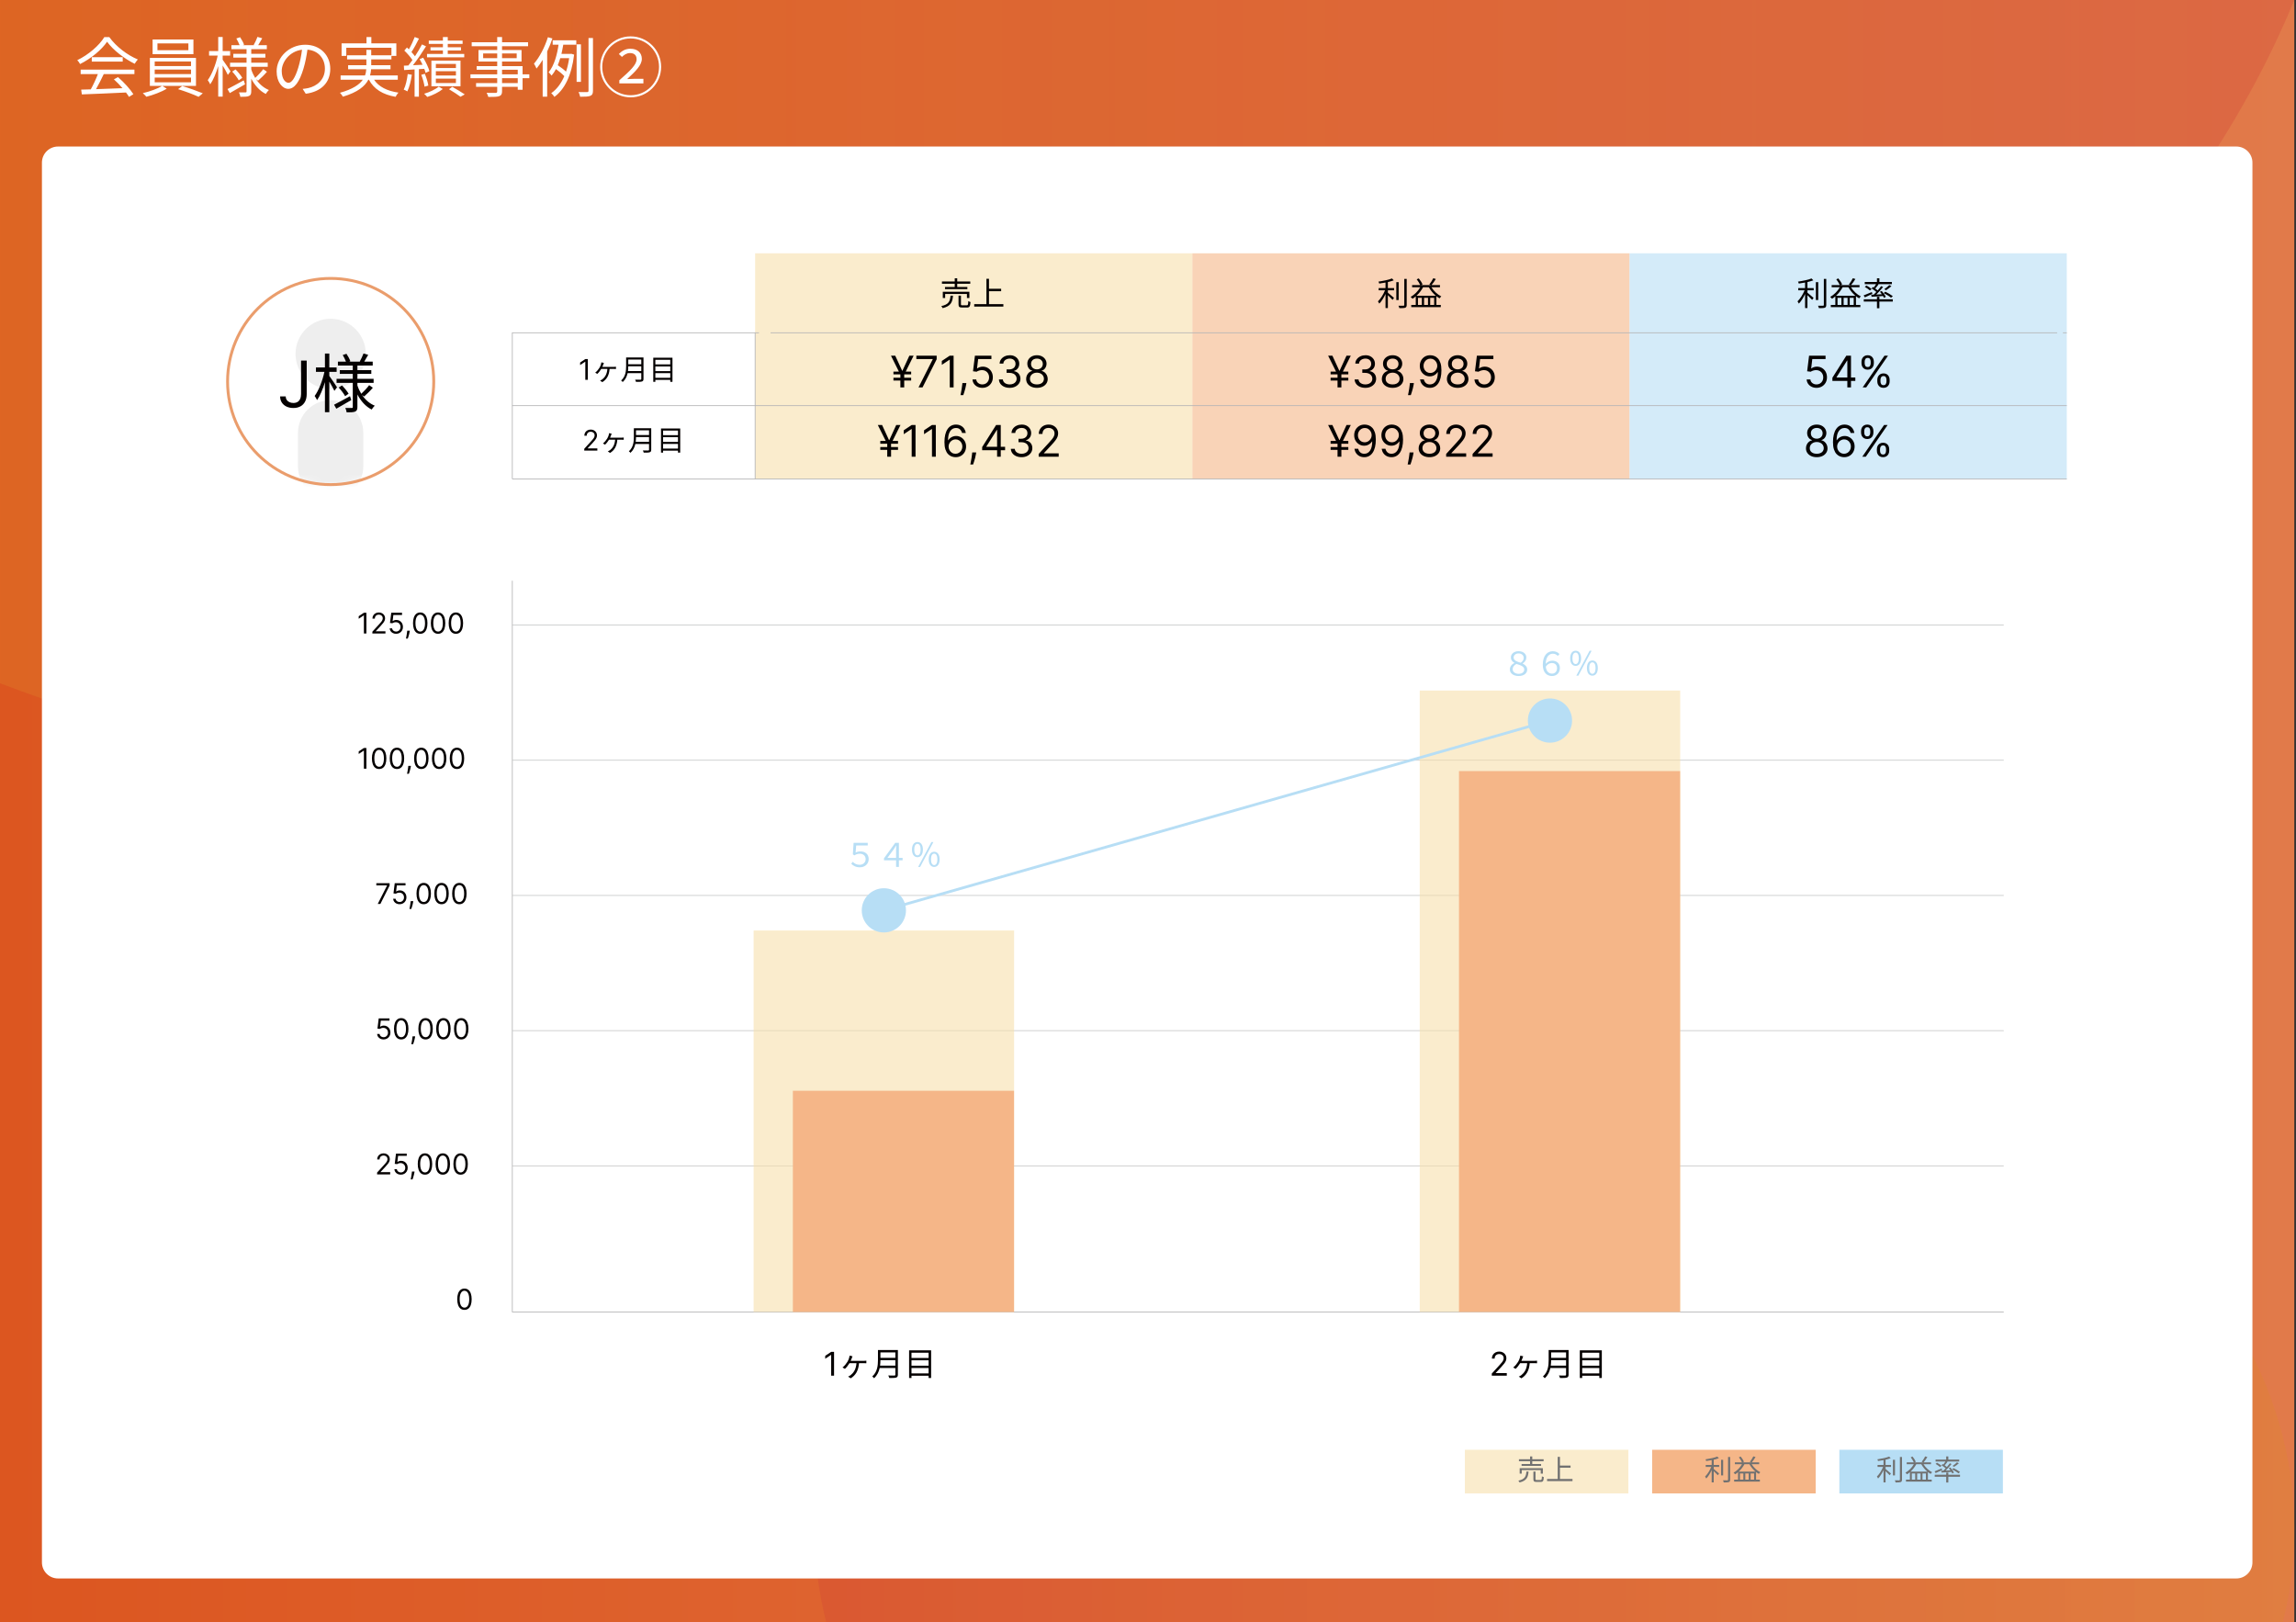 <svg width="351" height="248" viewBox="0 0 351 248" fill="none" xmlns="http://www.w3.org/2000/svg">
<rect x="0" y="0" width="351" height="248" fill="#333333" stroke="none"/>
<g clip-path="url(#clip0_141_335)">
<path d="M350.74 0H0V248H350.74V0Z" fill="url(#paint0_linear_141_335)"/>
<path style="mix-blend-mode:multiply" opacity="0.3" d="M0 104.45V0H350.74C321.05 72.11 226.89 124.8 115.33 124.8C73.64 124.8 34.37 117.44 0 104.45H0Z" fill="url(#paint1_linear_141_335)"/>
<path style="mix-blend-mode:screen" opacity="0.3" d="M124.53 233.79C124.53 189.62 175.17 153.81 237.64 153.81C300.11 153.81 350.75 189.62 350.75 233.79C350.75 238.64 350.14 243.39 348.97 248H126.31C125.14 243.39 124.53 238.64 124.53 233.79Z" fill="url(#paint2_linear_141_335)"/>
<path d="M341.88 22.4H8.87C7.511 22.4 6.41 23.501 6.41 24.86V238.83C6.41 240.189 7.511 241.29 8.87 241.29H341.88C343.239 241.29 344.34 240.189 344.34 238.83V24.86C344.34 23.501 343.239 22.4 341.88 22.4Z" fill="white"/>
<path d="M12.33 11.33H14.96C14.69 12.06 14.26 12.97 13.88 13.66C13.34 13.68 12.84 13.69 12.41 13.7L12.51 14.43C14.22 14.37 16.81 14.26 19.26 14.14C19.45 14.38 19.6 14.61 19.72 14.81L20.39 14.4C19.93 13.66 18.96 12.58 18.04 11.79L17.41 12.13C17.85 12.52 18.32 13.01 18.73 13.48C17.33 13.54 15.92 13.59 14.68 13.63C15.08 12.93 15.51 12.07 15.86 11.33H20.55V10.64H12.33V11.33ZM14.03 8.74V9.42H18.76V8.74H14.03ZM15.95 5.67C15.18 6.94 13.52 8.38 11.81 9.2C11.97 9.35 12.16 9.62 12.24 9.79C13.94 8.95 15.56 7.58 16.37 6.38C17.3 7.67 19.05 9 20.59 9.75C20.72 9.53 20.9 9.27 21.07 9.09C19.5 8.44 17.76 7.14 16.71 5.67H15.95ZM28.8 7.68H24.07V6.64H28.8V7.68ZM29.57 6.04H23.33V8.28H29.57V6.04ZM23.65 11.86H29.2V12.58H23.65V11.86ZM23.65 10.63H29.2V11.33H23.65V10.63ZM23.65 9.4H29.2V10.1H23.65V9.4ZM29.96 13.13V8.85H22.91V13.13H24.78C24.16 13.54 22.87 14 21.83 14.24C22.01 14.39 22.25 14.64 22.38 14.79C23.4 14.53 24.69 14.05 25.49 13.56L24.82 13.13H29.96ZM27.22 13.63C28.27 13.94 29.61 14.45 30.36 14.8L31 14.26C30.22 13.94 28.89 13.45 27.86 13.15L27.22 13.63ZM35.24 10.9C35.07 10.63 34.32 9.5 34.04 9.13V8.5H35.18V7.81H34.04V5.65H33.36V7.81H31.96V8.5H33.28C32.99 9.86 32.38 11.42 31.76 12.25C31.88 12.42 32.06 12.7 32.14 12.89C32.6 12.24 33.03 11.19 33.36 10.1V14.77H34.04V10.01C34.34 10.51 34.69 11.13 34.83 11.45L35.24 10.9ZM37.26 12.28C36.35 12.78 35.41 13.29 34.78 13.61L35.13 14.23C35.81 13.85 36.66 13.36 37.46 12.89L37.26 12.28ZM35.5 10.94C35.88 11.35 36.31 11.91 36.5 12.28L37.04 11.9C36.84 11.54 36.4 11 36.01 10.61L35.5 10.94ZM39.45 12.33C39.86 11.97 40.4 11.46 40.81 10.97L40.24 10.57C39.94 10.98 39.41 11.55 39.01 11.91C38.77 11.51 38.56 11.08 38.41 10.61V10.21H40.93V9.58H38.41V8.81H40.57V8.23H38.41V7.52H40.79V6.91H39.47C39.66 6.61 39.88 6.22 40.09 5.85L39.36 5.64C39.23 6 38.98 6.54 38.78 6.88L38.87 6.91H37.13L37.31 6.84C37.21 6.53 36.95 6.04 36.71 5.69L36.13 5.88C36.31 6.2 36.52 6.6 36.63 6.91H35.38V7.52H37.69V8.23H35.67V8.81H37.69V9.58H35.17V10.21H37.69V13.95C37.69 14.08 37.66 14.12 37.53 14.12C37.4 14.13 36.97 14.13 36.53 14.12C36.63 14.3 36.71 14.61 36.74 14.8C37.36 14.8 37.81 14.79 38.07 14.67C38.33 14.55 38.41 14.35 38.41 13.95V12.02C38.95 13.05 39.69 13.89 40.63 14.36C40.74 14.17 40.96 13.9 41.11 13.76C40.3 13.43 39.63 12.84 39.13 12.09L39.45 12.33ZM50.49 10.52C50.49 8.49 49 6.84 46.66 6.84C44.22 6.84 42.29 8.74 42.29 10.91C42.29 12.56 43.18 13.58 44.07 13.58C45 13.58 45.79 12.53 46.4 10.47C46.68 9.54 46.87 8.52 47 7.59C48.7 7.73 49.67 8.98 49.67 10.49C49.67 12.22 48.41 13.17 47.13 13.46C46.9 13.51 46.59 13.56 46.27 13.59L46.74 14.33C49.11 14.02 50.49 12.62 50.49 10.52ZM43.07 10.84C43.07 9.48 44.25 7.84 46.17 7.6C46.06 8.52 45.86 9.47 45.61 10.3C45.1 11.99 44.57 12.66 44.1 12.66C43.65 12.66 43.07 12.1 43.07 10.84ZM60.81 12.19V11.53H56.57C56.66 11.22 56.71 10.9 56.73 10.59H59.7V9.97H56.75V9.08H59.84V8.55H60.59V6.63H56.77V5.66H56.03V6.63H52.22V8.55H52.94V7.3H59.84V8.45H56.75V7.62H56.01V8.45H53.06V9.08H56.01V9.97H53.22V10.59H55.99C55.97 10.9 55.92 11.22 55.8 11.53H52.07V12.19H55.46C54.94 12.94 53.92 13.64 51.97 14.18C52.13 14.34 52.34 14.62 52.42 14.78C54.7 14.1 55.79 13.18 56.31 12.19H56.4C57.16 13.62 58.52 14.46 60.47 14.8C60.57 14.61 60.76 14.31 60.92 14.16C59.18 13.91 57.9 13.26 57.19 12.19H60.81ZM70.97 8.25H68.45V7.71H70.47V7.23H68.45V6.71H70.72V6.21H68.45V5.66H67.71V6.21H65.55V6.71H67.71V7.23H65.81V7.71H67.71V8.25H65.28V8.76H70.97V8.25ZM66.63 12.02H69.7V12.69H66.63V12.02ZM66.63 10.89H69.7V11.54H66.63V10.89ZM66.63 9.77H69.7V10.4H66.63V9.77ZM70.4 13.19V9.27H65.95V13.19H70.4ZM62.33 11.32C62.22 12.19 62.03 13.09 61.72 13.7C61.86 13.75 62.16 13.88 62.27 13.97C62.59 13.33 62.82 12.37 62.96 11.43L62.33 11.32ZM64.86 10.52C64.95 10.74 65.02 10.96 65.06 11.14L65.65 10.87C65.5 10.32 65.1 9.47 64.69 8.82L64.15 9.04C64.3 9.3 64.46 9.6 64.6 9.9L63.13 9.97C63.81 9.12 64.56 7.99 65.13 7.08L64.51 6.79C64.23 7.33 63.85 7.98 63.44 8.6C63.29 8.4 63.11 8.18 62.9 7.96C63.28 7.4 63.71 6.59 64.05 5.9L63.4 5.66C63.19 6.21 62.84 6.97 62.51 7.54C62.41 7.44 62.31 7.35 62.21 7.26L61.81 7.73C62.26 8.16 62.76 8.73 63.05 9.18C62.84 9.48 62.63 9.76 62.43 10.01L61.74 10.04L61.78 10.71C62.25 10.68 62.8 10.65 63.38 10.61V14.78H64.04V10.57L64.86 10.52ZM65.48 13.08C65.41 12.59 65.19 11.85 64.94 11.28L64.4 11.44C64.64 12.02 64.84 12.77 64.9 13.25L65.48 13.08ZM67.07 13.24C66.6 13.65 65.66 14.1 64.84 14.33C64.99 14.46 65.21 14.68 65.32 14.82C66.14 14.57 67.1 14.09 67.69 13.61L67.07 13.24ZM68.64 13.64C69.28 14.02 70 14.49 70.4 14.79L71.05 14.43C70.58 14.11 69.81 13.65 69.14 13.27L68.64 13.64ZM79.15 12.7H76.75V11.95H79.15V12.7ZM76.75 10.66H79.15V11.36H76.75V10.66ZM73.86 8.89V8.17H76.01V8.89H73.86ZM78.99 8.17V8.89H76.75V8.17H78.99ZM80.92 11.36H79.89V10.11H76.75V9.41H79.73V7.65H76.75V7.07H80.73V6.46H76.75V5.66H76.01V6.46H72.11V7.07H76.01V7.65H73.15V9.41H76.01V10.11H72.87V10.66H76.01V11.36H71.92V11.95H76.01V12.7H72.78V13.27H76.01V13.96C76.01 14.13 75.95 14.19 75.76 14.2C75.59 14.2 74.99 14.21 74.39 14.19C74.49 14.36 74.61 14.63 74.65 14.82C75.48 14.82 76 14.81 76.31 14.7C76.61 14.59 76.75 14.42 76.75 13.96V13.27H79.15V13.72H79.89V11.95H80.92V11.36ZM83.76 5.69C83.28 7.22 82.49 8.74 81.63 9.73C81.75 9.91 81.95 10.3 82.02 10.48C82.35 10.09 82.66 9.64 82.96 9.15V14.78H83.65V7.86C83.96 7.22 84.23 6.55 84.45 5.88L83.76 5.69ZM87.01 8.89C86.9 9.65 86.74 10.34 86.53 10.95C86.21 10.64 85.71 10.26 85.27 9.97C85.41 9.62 85.54 9.26 85.65 8.89H87.01ZM84.49 6.83H85.39C85.18 8.28 84.75 10 83.87 11.05C84.01 11.17 84.22 11.41 84.32 11.56C84.57 11.26 84.8 10.93 84.99 10.56C85.45 10.88 85.96 11.31 86.27 11.64C85.77 12.8 85.09 13.67 84.27 14.24C84.42 14.35 84.66 14.64 84.75 14.81C86.28 13.7 87.38 11.58 87.77 8.35L87.34 8.22L87.21 8.24H85.83C85.94 7.76 86.03 7.29 86.11 6.83H88.1V6.16H84.49V6.83ZM88.81 6.78H88.15V12.51H88.81V6.78ZM89.97 5.81V13.85C89.97 14.02 89.91 14.07 89.74 14.08C89.58 14.08 89.05 14.09 88.45 14.07C88.56 14.27 88.65 14.6 88.69 14.79C89.48 14.79 89.97 14.77 90.25 14.65C90.55 14.53 90.65 14.31 90.65 13.85V5.81H89.97ZM96.41 14.88C98.96 14.88 101.07 12.81 101.07 10.22C101.07 7.65 98.98 5.56 96.41 5.56C93.84 5.56 91.75 7.65 91.75 10.22C91.75 12.79 93.84 14.88 96.41 14.88ZM96.41 14.56C94.01 14.56 92.07 12.62 92.07 10.22C92.07 7.84 93.99 5.88 96.41 5.88C98.81 5.88 100.75 7.82 100.75 10.22C100.75 12.62 98.81 14.56 96.41 14.56ZM94.68 12.75H98.36V12.05H96.89C96.54 12.05 96.17 12.07 95.87 12.09C97.14 10.93 98.12 9.96 98.12 9C98.12 8.07 97.45 7.45 96.38 7.45C95.68 7.45 95.11 7.73 94.61 8.26L95.08 8.7C95.4 8.39 95.81 8.11 96.3 8.11C96.99 8.11 97.32 8.48 97.32 9.06C97.32 9.88 96.36 10.8 94.68 12.27V12.75Z" fill="white"/>
<path d="M127.505 206.654V210.29H127.064V207.115H127.043L126.155 207.705V207.257L127.064 206.654H127.505ZM130.324 207.325L129.879 207.23C129.869 207.325 129.849 207.435 129.824 207.525C129.774 207.72 129.684 207.95 129.554 208.165C129.389 208.43 129.109 208.805 128.799 209.035L129.164 209.25C129.379 209.07 129.674 208.695 129.864 208.38H130.934C130.864 209.375 130.439 209.89 130.049 210.205C129.949 210.28 129.759 210.39 129.654 210.435L130.049 210.695C130.789 210.245 131.239 209.535 131.319 208.38H132.054C132.154 208.38 132.314 208.385 132.444 208.395V208C132.324 208.02 132.159 208.025 132.054 208.025H130.049C130.119 207.875 130.184 207.71 130.229 207.585C130.254 207.5 130.284 207.42 130.324 207.325ZM134.539 208.76C134.579 208.465 134.594 208.18 134.594 207.92H136.879V208.76H134.539ZM136.879 206.735V207.565H134.594V206.735H136.879ZM137.264 206.37H134.219V207.9C134.219 208.695 134.139 209.71 133.344 210.41C133.419 210.465 133.569 210.6 133.619 210.68C134.104 210.255 134.354 209.69 134.479 209.125H136.879V210.125C136.879 210.235 136.839 210.27 136.724 210.275C136.609 210.275 136.209 210.28 135.794 210.265C135.854 210.37 135.924 210.545 135.949 210.65C136.484 210.65 136.814 210.645 137.004 210.58C137.189 210.52 137.264 210.39 137.264 210.13V206.37ZM139.344 209.94V209.12H141.959V209.94H139.344ZM141.959 207.945V208.765H139.344V207.945H141.959ZM141.959 206.78V207.59H139.344V206.78H141.959ZM138.979 206.42V210.645H139.344V210.305H141.959V210.645H142.344V206.42H138.979Z" fill="#040000"/>
<path d="M228.056 210.29V209.97L229.257 208.657C229.398 208.503 229.514 208.369 229.605 208.255C229.696 208.14 229.763 208.033 229.807 207.932C229.852 207.83 229.875 207.724 229.875 207.612C229.875 207.485 229.844 207.374 229.782 207.28C229.722 207.187 229.639 207.115 229.534 207.064C229.428 207.013 229.31 206.987 229.179 206.987C229.039 206.987 228.917 207.016 228.813 207.074C228.71 207.131 228.63 207.211 228.573 207.314C228.517 207.417 228.49 207.538 228.49 207.676H228.071C228.071 207.463 228.12 207.276 228.218 207.115C228.316 206.954 228.45 206.829 228.619 206.739C228.79 206.649 228.981 206.604 229.193 206.604C229.406 206.604 229.595 206.649 229.759 206.739C229.924 206.829 230.053 206.95 230.146 207.103C230.24 207.256 230.287 207.425 230.287 207.612C230.287 207.746 230.262 207.877 230.214 208.005C230.166 208.132 230.084 208.273 229.965 208.429C229.848 208.584 229.685 208.774 229.477 208.997L228.66 209.871V209.899H230.35V210.29H228.056ZM232.857 207.325L232.412 207.23C232.402 207.325 232.382 207.435 232.357 207.525C232.307 207.72 232.217 207.95 232.087 208.165C231.922 208.43 231.642 208.805 231.332 209.035L231.697 209.25C231.912 209.07 232.207 208.695 232.397 208.38H233.467C233.397 209.375 232.972 209.89 232.582 210.205C232.482 210.28 232.292 210.39 232.187 210.435L232.582 210.695C233.322 210.245 233.772 209.535 233.852 208.38H234.587C234.687 208.38 234.847 208.385 234.977 208.395V208C234.857 208.02 234.692 208.025 234.587 208.025H232.582C232.652 207.875 232.717 207.71 232.762 207.585C232.787 207.5 232.817 207.42 232.857 207.325ZM237.072 208.76C237.112 208.465 237.127 208.18 237.127 207.92H239.412V208.76H237.072ZM239.412 206.735V207.565H237.127V206.735H239.412ZM239.797 206.37H236.752V207.9C236.752 208.695 236.672 209.71 235.877 210.41C235.952 210.465 236.102 210.6 236.152 210.68C236.637 210.255 236.887 209.69 237.012 209.125H239.412V210.125C239.412 210.235 239.372 210.27 239.257 210.275C239.142 210.275 238.742 210.28 238.327 210.265C238.387 210.37 238.457 210.545 238.482 210.65C239.017 210.65 239.347 210.645 239.537 210.58C239.722 210.52 239.797 210.39 239.797 210.13V206.37ZM241.877 209.94V209.12H244.492V209.94H241.877ZM244.492 207.945V208.765H241.877V207.945H244.492ZM244.492 206.78V207.59H241.877V206.78H244.492ZM241.512 206.42V210.645H241.877V210.305H244.492V210.645H244.877V206.42H241.512Z" fill="#040000"/>
<mask id="mask0_141_335" style="mask-type:alpha" maskUnits="userSpaceOnUse" x="34" y="42" width="33" height="33">
<path d="M50.55 74.08C59.254 74.08 66.31 67.024 66.31 58.32C66.31 49.616 59.254 42.56 50.55 42.56C41.846 42.56 34.79 49.616 34.79 58.32C34.79 67.024 41.846 74.08 50.55 74.08Z" fill="white"/>
</mask>
<g mask="url(#mask0_141_335)">
<path d="M50.55 59.47C53.516 59.47 55.92 57.066 55.92 54.1C55.92 51.134 53.516 48.73 50.55 48.73C47.584 48.73 45.18 51.134 45.18 54.1C45.18 57.066 47.584 59.47 50.55 59.47Z" fill="#EEEEEE"/>
<path d="M55.54 66.17C55.54 63.408 53.304 61.17 50.545 61.17C47.786 61.17 45.55 63.408 45.55 66.17V71.29C45.55 74.051 47.786 76.29 50.545 76.29C53.304 76.29 55.54 74.051 55.54 71.29V66.17Z" fill="#EEEEEE"/>
</g>
<path d="M50.55 74.08C59.254 74.08 66.31 67.024 66.31 58.32C66.31 49.616 59.254 42.56 50.55 42.56C41.846 42.56 34.79 49.616 34.79 58.32C34.79 67.024 41.846 74.08 50.55 74.08Z" stroke="#EA9D6C" stroke-width="0.44" stroke-miterlimit="10"/>
<path d="M46.023 55.121H46.888V60.231C46.888 60.688 46.804 61.075 46.637 61.394C46.469 61.713 46.233 61.955 45.928 62.12C45.623 62.285 45.264 62.368 44.85 62.368C44.459 62.368 44.111 62.297 43.806 62.155C43.501 62.011 43.261 61.806 43.087 61.54C42.912 61.275 42.825 60.96 42.825 60.594H43.677C43.677 60.797 43.727 60.974 43.827 61.125C43.929 61.274 44.069 61.39 44.246 61.474C44.423 61.558 44.624 61.6 44.85 61.6C45.099 61.6 45.31 61.547 45.485 61.443C45.659 61.338 45.792 61.184 45.883 60.982C45.976 60.777 46.023 60.527 46.023 60.231V55.121ZM51.522 59.203C51.355 58.938 50.618 57.827 50.343 57.463V56.844H51.463V56.166H50.343V54.042H49.674V56.166H48.298V56.844H49.596C49.31 58.181 48.711 59.714 48.101 60.53C48.219 60.697 48.396 60.972 48.475 61.159C48.927 60.52 49.35 59.488 49.674 58.417V63.007H50.343V58.328C50.638 58.82 50.982 59.429 51.119 59.744L51.522 59.203ZM53.508 60.56C52.613 61.051 51.689 61.552 51.07 61.867L51.414 62.476C52.083 62.103 52.918 61.621 53.705 61.159L53.508 60.56ZM51.778 59.242C52.151 59.645 52.574 60.196 52.761 60.56L53.292 60.186C53.095 59.832 52.663 59.301 52.279 58.918L51.778 59.242ZM55.661 60.609C56.064 60.255 56.595 59.754 56.998 59.272L56.437 58.879C56.142 59.282 55.621 59.842 55.228 60.196C54.992 59.803 54.786 59.38 54.638 58.918V58.525H57.116V57.906H54.638V57.149H56.762V56.578H54.638V55.88H56.978V55.281H55.68C55.867 54.986 56.083 54.603 56.29 54.239L55.572 54.032C55.444 54.386 55.199 54.917 55.002 55.251L55.091 55.281H53.38L53.557 55.212C53.459 54.907 53.203 54.426 52.967 54.082L52.397 54.268C52.574 54.583 52.781 54.976 52.889 55.281H51.66V55.88H53.931V56.578H51.945V57.149H53.931V57.906H51.453V58.525H53.931V62.201C53.931 62.329 53.901 62.368 53.773 62.368C53.646 62.378 53.223 62.378 52.79 62.368C52.889 62.545 52.967 62.85 52.997 63.037C53.606 63.037 54.049 63.027 54.304 62.909C54.56 62.791 54.638 62.594 54.638 62.201V60.304C55.169 61.316 55.897 62.142 56.821 62.604C56.929 62.417 57.145 62.152 57.292 62.014C56.496 61.69 55.838 61.11 55.346 60.373L55.661 60.609Z" fill="#040000"/>
<path opacity="0.6" d="M182.28 38.72H115.44V73.22H182.28V38.72Z" fill="#F7DFAB"/>
<path opacity="0.6" d="M249.12 38.72H182.28V73.22H249.12V38.72Z" fill="#F5B688"/>
<path opacity="0.6" d="M315.96 38.72H249.12V73.22H315.96V38.72Z" fill="#B7DEF5"/>
<path d="M89.863 54.889V58.06H89.479V55.292H89.46L88.686 55.806V55.416L89.479 54.889H89.863ZM92.322 55.475L91.933 55.392C91.925 55.475 91.907 55.571 91.885 55.649C91.842 55.819 91.763 56.02 91.65 56.207C91.506 56.438 91.262 56.765 90.992 56.966L91.31 57.153C91.498 56.996 91.755 56.669 91.92 56.395H92.853C92.792 57.262 92.422 57.711 92.082 57.986C91.995 58.051 91.829 58.147 91.737 58.187L92.082 58.413C92.727 58.021 93.119 57.402 93.189 56.395H93.83C93.917 56.395 94.057 56.399 94.17 56.408V56.063C94.066 56.081 93.922 56.085 93.83 56.085H92.082C92.143 55.954 92.2 55.81 92.239 55.701C92.26 55.627 92.287 55.557 92.322 55.475ZM95.997 56.726C96.032 56.469 96.045 56.22 96.045 55.993H98.037V56.726H95.997ZM98.037 54.96V55.684H96.045V54.96H98.037ZM98.373 54.642H95.718V55.976C95.718 56.669 95.648 57.554 94.955 58.165C95.02 58.213 95.151 58.33 95.195 58.4C95.618 58.029 95.836 57.537 95.945 57.044H98.037V57.916C98.037 58.012 98.003 58.043 97.902 58.047C97.802 58.047 97.453 58.051 97.091 58.038C97.144 58.13 97.205 58.282 97.227 58.374C97.693 58.374 97.981 58.37 98.147 58.313C98.308 58.261 98.373 58.147 98.373 57.92V54.642ZM100.187 57.755V57.04H102.467V57.755H100.187ZM102.467 56.015V56.73H100.187V56.015H102.467ZM102.467 54.999V55.706H100.187V54.999H102.467ZM99.869 54.685V58.37H100.187V58.073H102.467V58.37H102.803V54.685H99.869Z" fill="#040000"/>
<path d="M89.318 68.88V68.602L90.365 67.456C90.488 67.322 90.589 67.205 90.668 67.106C90.748 67.006 90.807 66.912 90.845 66.824C90.884 66.736 90.904 66.643 90.904 66.546C90.904 66.434 90.877 66.338 90.823 66.256C90.77 66.174 90.698 66.112 90.606 66.067C90.514 66.023 90.411 66.001 90.297 66.001C90.175 66.001 90.069 66.026 89.978 66.076C89.888 66.126 89.818 66.196 89.769 66.285C89.72 66.375 89.696 66.481 89.696 66.601H89.331C89.331 66.415 89.374 66.252 89.459 66.112C89.545 65.972 89.661 65.862 89.809 65.784C89.958 65.705 90.124 65.666 90.309 65.666C90.495 65.666 90.66 65.705 90.803 65.784C90.947 65.862 91.059 65.968 91.141 66.101C91.222 66.234 91.263 66.382 91.263 66.546C91.263 66.662 91.242 66.776 91.199 66.888C91.158 66.998 91.086 67.121 90.983 67.258C90.88 67.393 90.739 67.558 90.557 67.753L89.845 68.515V68.54H91.319V68.88H89.318ZM93.505 66.295L93.117 66.212C93.108 66.295 93.09 66.391 93.069 66.469C93.025 66.639 92.947 66.84 92.833 67.027C92.689 67.258 92.445 67.585 92.175 67.786L92.493 67.974C92.681 67.817 92.938 67.49 93.103 67.215H94.037C93.975 68.082 93.605 68.532 93.265 68.806C93.178 68.872 93.012 68.968 92.92 69.007L93.265 69.234C93.91 68.841 94.302 68.222 94.372 67.215H95.013C95.1 67.215 95.24 67.219 95.353 67.228V66.883C95.249 66.901 95.105 66.905 95.013 66.905H93.265C93.326 66.775 93.383 66.631 93.422 66.522C93.444 66.448 93.47 66.378 93.505 66.295ZM97.18 67.546C97.215 67.289 97.228 67.04 97.228 66.814H99.221V67.546H97.18ZM99.221 65.78V66.504H97.228V65.78H99.221ZM99.556 65.462H96.901V66.796C96.901 67.49 96.831 68.375 96.138 68.985C96.204 69.033 96.334 69.151 96.378 69.221C96.801 68.85 97.019 68.357 97.128 67.865H99.221V68.737C99.221 68.832 99.186 68.863 99.085 68.867C98.985 68.867 98.636 68.872 98.275 68.859C98.327 68.95 98.388 69.103 98.41 69.194C98.876 69.194 99.164 69.19 99.33 69.133C99.491 69.081 99.556 68.968 99.556 68.741V65.462ZM101.37 68.575V67.86H103.65V68.575H101.37ZM103.65 66.835V67.551H101.37V66.835H103.65ZM103.65 65.82V66.526H101.37V65.82H103.65ZM101.052 65.506V69.19H101.37V68.894H103.65V69.19H103.986V65.506H101.052Z" fill="#040000"/>
<path d="M78.32 62.01H315.96" stroke="#B4B4B5" stroke-width="0.12" stroke-miterlimit="10"/>
<path d="M78.32 73.21H315.96" stroke="#B4B4B5" stroke-width="0.12" stroke-miterlimit="10"/>
<path d="M78.32 73.21V50.87H115.44V73.21" stroke="#B4B4B5" stroke-width="0.12" stroke-miterlimit="10"/>
<path d="M115.44 50.87H116.03" stroke="#B4B4B5" stroke-width="0.12" stroke-miterlimit="10"/>
<path d="M117.8 50.87H314.48" stroke="#B4B4B5" stroke-width="0.12" stroke-miterlimit="10"/>
<path d="M315.37 50.87H315.96" stroke="#B4B4B5" stroke-width="0.12" stroke-miterlimit="10"/>
<path d="M57.648 179.521V179.242L58.695 178.096C58.818 177.962 58.919 177.845 58.998 177.746C59.078 177.646 59.137 177.552 59.175 177.464C59.214 177.376 59.234 177.283 59.234 177.186C59.234 177.074 59.207 176.978 59.153 176.896C59.1 176.815 59.028 176.752 58.936 176.707C58.845 176.663 58.741 176.641 58.627 176.641C58.505 176.641 58.399 176.666 58.308 176.717C58.218 176.766 58.148 176.836 58.099 176.926C58.05 177.015 58.026 177.121 58.026 177.241H57.661C57.661 177.056 57.703 176.893 57.789 176.752C57.875 176.612 57.992 176.502 58.139 176.424C58.288 176.345 58.454 176.306 58.639 176.306C58.825 176.306 58.99 176.345 59.133 176.424C59.276 176.502 59.389 176.608 59.471 176.741C59.552 176.874 59.593 177.023 59.593 177.186C59.593 177.302 59.572 177.416 59.529 177.528C59.488 177.638 59.416 177.762 59.313 177.898C59.211 178.033 59.069 178.198 58.887 178.393L58.175 179.155V179.18H59.649V179.521H57.648ZM61.279 179.564C61.097 179.564 60.934 179.528 60.788 179.455C60.643 179.383 60.526 179.284 60.438 179.158C60.35 179.032 60.303 178.889 60.294 178.728H60.666C60.68 178.871 60.745 178.99 60.861 179.084C60.978 179.177 61.117 179.223 61.279 179.223C61.409 179.223 61.525 179.193 61.626 179.132C61.728 179.071 61.808 178.987 61.866 178.881C61.925 178.774 61.954 178.652 61.954 178.517C61.954 178.379 61.924 178.256 61.863 178.147C61.803 178.038 61.72 177.952 61.615 177.889C61.51 177.826 61.389 177.794 61.254 177.793C61.157 177.792 61.058 177.807 60.955 177.838C60.853 177.867 60.769 177.906 60.703 177.954L60.344 177.91L60.536 176.35H62.183V176.69H60.858L60.746 177.625H60.765C60.83 177.574 60.911 177.531 61.01 177.497C61.108 177.463 61.21 177.446 61.316 177.446C61.51 177.446 61.683 177.492 61.835 177.585C61.988 177.677 62.107 177.803 62.194 177.963C62.282 178.123 62.326 178.306 62.326 178.511C62.326 178.713 62.28 178.894 62.189 179.053C62.1 179.211 61.976 179.336 61.818 179.428C61.66 179.518 61.48 179.564 61.279 179.564ZM63.373 179.087L63.348 179.254C63.33 179.372 63.303 179.498 63.267 179.632C63.232 179.766 63.196 179.893 63.157 180.011C63.119 180.13 63.088 180.224 63.063 180.295H62.784C62.798 180.229 62.815 180.141 62.837 180.033C62.859 179.925 62.88 179.803 62.902 179.669C62.925 179.536 62.943 179.4 62.958 179.26L62.976 179.087H63.373ZM64.967 179.564C64.734 179.564 64.535 179.5 64.371 179.373C64.207 179.245 64.081 179.06 63.995 178.818C63.908 178.574 63.865 178.28 63.865 177.935C63.865 177.592 63.908 177.3 63.995 177.057C64.082 176.814 64.208 176.628 64.373 176.5C64.538 176.371 64.736 176.306 64.967 176.306C65.198 176.306 65.396 176.371 65.56 176.5C65.725 176.628 65.851 176.814 65.938 177.057C66.026 177.3 66.069 177.592 66.069 177.935C66.069 178.28 66.026 178.574 65.939 178.818C65.853 179.06 65.727 179.245 65.563 179.373C65.399 179.5 65.2 179.564 64.967 179.564ZM64.967 179.223C65.198 179.223 65.378 179.112 65.506 178.889C65.634 178.666 65.698 178.348 65.698 177.935C65.698 177.66 65.668 177.427 65.61 177.234C65.552 177.041 65.468 176.894 65.359 176.792C65.25 176.691 65.12 176.641 64.967 176.641C64.738 176.641 64.559 176.754 64.43 176.98C64.301 177.205 64.236 177.523 64.236 177.935C64.236 178.21 64.265 178.443 64.323 178.635C64.381 178.827 64.464 178.973 64.572 179.073C64.682 179.173 64.813 179.223 64.967 179.223ZM67.692 179.564C67.459 179.564 67.26 179.5 67.096 179.373C66.932 179.245 66.806 179.06 66.72 178.818C66.633 178.574 66.59 178.28 66.59 177.935C66.59 177.592 66.633 177.3 66.72 177.057C66.807 176.814 66.933 176.628 67.097 176.5C67.263 176.371 67.461 176.306 67.692 176.306C67.923 176.306 68.121 176.371 68.285 176.5C68.45 176.628 68.576 176.814 68.663 177.057C68.751 177.3 68.794 177.592 68.794 177.935C68.794 178.28 68.751 178.574 68.664 178.818C68.578 179.06 68.452 179.245 68.288 179.373C68.124 179.5 67.925 179.564 67.692 179.564ZM67.692 179.223C67.923 179.223 68.103 179.112 68.231 178.889C68.359 178.666 68.423 178.348 68.423 177.935C68.423 177.66 68.393 177.427 68.335 177.234C68.277 177.041 68.193 176.894 68.084 176.792C67.975 176.691 67.845 176.641 67.692 176.641C67.463 176.641 67.284 176.754 67.155 176.98C67.026 177.205 66.961 177.523 66.961 177.935C66.961 178.21 66.99 178.443 67.048 178.635C67.106 178.827 67.189 178.973 67.297 179.073C67.407 179.173 67.538 179.223 67.692 179.223ZM70.417 179.564C70.184 179.564 69.985 179.5 69.821 179.373C69.657 179.245 69.531 179.06 69.445 178.818C69.358 178.574 69.315 178.28 69.315 177.935C69.315 177.592 69.358 177.3 69.445 177.057C69.532 176.814 69.658 176.628 69.823 176.5C69.988 176.371 70.186 176.306 70.417 176.306C70.648 176.306 70.846 176.371 71.01 176.5C71.175 176.628 71.301 176.814 71.388 177.057C71.476 177.3 71.519 177.592 71.519 177.935C71.519 178.28 71.476 178.574 71.389 178.818C71.303 179.06 71.177 179.245 71.013 179.373C70.849 179.5 70.65 179.564 70.417 179.564ZM70.417 179.223C70.648 179.223 70.828 179.112 70.956 178.889C71.084 178.666 71.148 178.348 71.148 177.935C71.148 177.66 71.118 177.427 71.06 177.234C71.002 177.041 70.918 176.894 70.809 176.792C70.7 176.691 70.57 176.641 70.417 176.641C70.188 176.641 70.009 176.754 69.88 176.98C69.751 177.205 69.686 177.523 69.686 177.935C69.686 178.21 69.715 178.443 69.773 178.635C69.831 178.827 69.914 178.973 70.022 179.073C70.132 179.173 70.263 179.223 70.417 179.223Z" fill="#040000"/>
<path d="M71.002 200.234C70.769 200.234 70.57 200.17 70.406 200.043C70.242 199.915 70.117 199.73 70.03 199.488C69.944 199.244 69.9 198.95 69.9 198.605C69.9 198.262 69.944 197.97 70.03 197.727C70.118 197.483 70.244 197.298 70.408 197.17C70.573 197.041 70.771 196.976 71.002 196.976C71.234 196.976 71.431 197.041 71.596 197.17C71.761 197.298 71.887 197.483 71.973 197.727C72.061 197.97 72.105 198.262 72.105 198.605C72.105 198.95 72.061 199.244 71.975 199.488C71.888 199.73 71.763 199.915 71.599 200.043C71.434 200.17 71.236 200.234 71.002 200.234ZM71.002 199.893C71.234 199.893 71.413 199.782 71.541 199.559C71.669 199.336 71.733 199.018 71.733 198.605C71.733 198.33 71.704 198.097 71.645 197.904C71.587 197.711 71.504 197.563 71.394 197.462C71.286 197.361 71.155 197.311 71.002 197.311C70.773 197.311 70.594 197.424 70.465 197.65C70.336 197.875 70.272 198.193 70.272 198.605C70.272 198.88 70.301 199.113 70.358 199.305C70.416 199.497 70.499 199.643 70.608 199.743C70.717 199.843 70.849 199.893 71.002 199.893Z" fill="#040000"/>
<path d="M58.639 158.893C58.458 158.893 58.294 158.857 58.148 158.785C58.003 158.713 57.886 158.614 57.798 158.488C57.711 158.362 57.663 158.218 57.654 158.057H58.026C58.041 158.201 58.105 158.32 58.221 158.413C58.338 158.506 58.477 158.553 58.639 158.553C58.769 158.553 58.885 158.522 58.986 158.461C59.088 158.401 59.168 158.317 59.226 158.211C59.285 158.103 59.314 157.982 59.314 157.847C59.314 157.708 59.284 157.585 59.223 157.477C59.163 157.367 59.08 157.281 58.975 157.218C58.87 157.155 58.75 157.123 58.614 157.122C58.517 157.121 58.418 157.136 58.316 157.167C58.213 157.197 58.129 157.236 58.063 157.283L57.704 157.24L57.896 155.679H59.543V156.02H58.218L58.106 156.955H58.125C58.19 156.903 58.272 156.861 58.37 156.826C58.468 156.792 58.57 156.775 58.676 156.775C58.87 156.775 59.043 156.822 59.195 156.915C59.348 157.007 59.468 157.133 59.554 157.293C59.642 157.453 59.686 157.635 59.686 157.841C59.686 158.043 59.64 158.224 59.55 158.383C59.46 158.54 59.336 158.665 59.178 158.757C59.02 158.848 58.84 158.893 58.639 158.893ZM61.335 158.893C61.102 158.893 60.903 158.83 60.739 158.703C60.575 158.575 60.45 158.39 60.363 158.147C60.276 157.904 60.233 157.609 60.233 157.265C60.233 156.922 60.276 156.629 60.363 156.387C60.45 156.143 60.577 155.957 60.741 155.829C60.906 155.7 61.104 155.636 61.335 155.636C61.566 155.636 61.764 155.7 61.928 155.829C62.093 155.957 62.219 156.143 62.306 156.387C62.394 156.629 62.438 156.922 62.438 157.265C62.438 157.609 62.394 157.904 62.307 158.147C62.221 158.39 62.095 158.575 61.931 158.703C61.767 158.83 61.568 158.893 61.335 158.893ZM61.335 158.553C61.566 158.553 61.746 158.441 61.874 158.218C62.002 157.995 62.066 157.678 62.066 157.265C62.066 156.99 62.036 156.756 61.978 156.563C61.92 156.37 61.836 156.223 61.727 156.122C61.618 156.021 61.488 155.97 61.335 155.97C61.106 155.97 60.927 156.083 60.798 156.309C60.669 156.534 60.604 156.853 60.604 157.265C60.604 157.539 60.633 157.772 60.691 157.964C60.749 158.156 60.832 158.303 60.94 158.403C61.05 158.503 61.181 158.553 61.335 158.553ZM63.466 158.417L63.442 158.584C63.424 158.701 63.397 158.827 63.361 158.962C63.326 159.096 63.289 159.222 63.251 159.341C63.213 159.46 63.181 159.554 63.157 159.624H62.878C62.891 159.558 62.909 159.471 62.931 159.363C62.952 159.254 62.974 159.133 62.996 158.999C63.018 158.866 63.037 158.729 63.051 158.59L63.07 158.417H63.466ZM65.061 158.893C64.827 158.893 64.629 158.83 64.465 158.703C64.3 158.575 64.175 158.39 64.088 158.147C64.002 157.904 63.958 157.609 63.958 157.265C63.958 156.922 64.002 156.629 64.088 156.387C64.176 156.143 64.302 155.957 64.466 155.829C64.631 155.7 64.829 155.636 65.061 155.636C65.292 155.636 65.49 155.7 65.654 155.829C65.819 155.957 65.945 156.143 66.031 156.387C66.119 156.629 66.163 156.922 66.163 157.265C66.163 157.609 66.12 157.904 66.033 158.147C65.946 158.39 65.821 158.575 65.657 158.703C65.493 158.83 65.294 158.893 65.061 158.893ZM65.061 158.553C65.292 158.553 65.472 158.441 65.6 158.218C65.728 157.995 65.791 157.678 65.791 157.265C65.791 156.99 65.762 156.756 65.703 156.563C65.645 156.37 65.562 156.223 65.452 156.122C65.344 156.021 65.213 155.97 65.061 155.97C64.832 155.97 64.653 156.083 64.523 156.309C64.394 156.534 64.33 156.853 64.33 157.265C64.33 157.539 64.359 157.772 64.417 157.964C64.474 158.156 64.558 158.303 64.666 158.403C64.775 158.503 64.907 158.553 65.061 158.553ZM67.786 158.893C67.552 158.893 67.354 158.83 67.19 158.703C67.025 158.575 66.9 158.39 66.813 158.147C66.727 157.904 66.683 157.609 66.683 157.265C66.683 156.922 66.727 156.629 66.813 156.387C66.901 156.143 67.027 155.957 67.191 155.829C67.356 155.7 67.555 155.636 67.786 155.636C68.017 155.636 68.215 155.7 68.379 155.829C68.544 155.957 68.67 156.143 68.757 156.387C68.844 156.629 68.888 156.922 68.888 157.265C68.888 157.609 68.845 157.904 68.758 158.147C68.671 158.39 68.546 158.575 68.382 158.703C68.218 158.83 68.019 158.893 67.786 158.893ZM67.786 158.553C68.017 158.553 68.197 158.441 68.325 158.218C68.453 157.995 68.516 157.678 68.516 157.265C68.516 156.99 68.487 156.756 68.428 156.563C68.371 156.37 68.287 156.223 68.177 156.122C68.069 156.021 67.939 155.97 67.786 155.97C67.557 155.97 67.377 156.083 67.249 156.309C67.119 156.534 67.055 156.853 67.055 157.265C67.055 157.539 67.084 157.772 67.142 157.964C67.199 158.156 67.282 158.303 67.391 158.403C67.5 158.503 67.632 158.553 67.786 158.553ZM70.511 158.893C70.277 158.893 70.079 158.83 69.915 158.703C69.751 158.575 69.625 158.39 69.538 158.147C69.452 157.904 69.408 157.609 69.408 157.265C69.408 156.922 69.452 156.629 69.538 156.387C69.626 156.143 69.752 155.957 69.916 155.829C70.081 155.7 70.279 155.636 70.511 155.636C70.742 155.636 70.94 155.7 71.104 155.829C71.269 155.957 71.395 156.143 71.481 156.387C71.569 156.629 71.613 156.922 71.613 157.265C71.613 157.609 71.57 157.904 71.483 158.147C71.396 158.39 71.271 158.575 71.107 158.703C70.943 158.83 70.744 158.893 70.511 158.893ZM70.511 158.553C70.742 158.553 70.921 158.441 71.049 158.218C71.177 157.995 71.242 157.678 71.242 157.265C71.242 156.99 71.212 156.756 71.153 156.563C71.096 156.37 71.012 156.223 70.902 156.122C70.794 156.021 70.663 155.97 70.511 155.97C70.282 155.97 70.103 156.083 69.974 156.309C69.844 156.534 69.78 156.853 69.78 157.265C69.78 157.539 69.809 157.772 69.867 157.964C69.924 158.156 70.007 158.303 70.116 158.403C70.225 158.503 70.357 158.553 70.511 158.553Z" fill="#040000"/>
<path d="M57.747 138.18L59.166 135.375V135.35H57.531V135.009H59.562V135.368L58.15 138.18H57.747ZM61.087 138.224C60.906 138.224 60.742 138.187 60.597 138.115C60.451 138.043 60.334 137.944 60.247 137.818C60.159 137.692 60.111 137.548 60.103 137.387H60.474C60.489 137.531 60.554 137.65 60.669 137.744C60.786 137.836 60.925 137.883 61.087 137.883C61.218 137.883 61.333 137.852 61.434 137.792C61.536 137.731 61.616 137.647 61.674 137.541C61.733 137.433 61.763 137.312 61.763 137.177C61.763 137.039 61.732 136.915 61.671 136.807C61.611 136.697 61.529 136.611 61.423 136.548C61.318 136.485 61.198 136.453 61.063 136.452C60.966 136.451 60.866 136.466 60.764 136.497C60.662 136.527 60.578 136.566 60.511 136.613L60.152 136.57L60.344 135.009H61.992V135.35H60.666L60.555 136.285H60.573C60.638 136.233 60.72 136.191 60.818 136.157C60.916 136.122 61.018 136.105 61.125 136.105C61.319 136.105 61.492 136.152 61.643 136.245C61.796 136.337 61.916 136.463 62.002 136.623C62.09 136.783 62.134 136.965 62.134 137.171C62.134 137.373 62.089 137.554 61.998 137.713C61.908 137.871 61.784 137.995 61.626 138.087C61.468 138.178 61.289 138.224 61.087 138.224ZM63.181 137.747L63.156 137.914C63.139 138.032 63.112 138.157 63.076 138.292C63.041 138.426 63.004 138.552 62.966 138.671C62.928 138.79 62.896 138.884 62.871 138.954H62.593C62.606 138.888 62.624 138.801 62.645 138.693C62.667 138.584 62.689 138.463 62.71 138.329C62.733 138.196 62.752 138.059 62.766 137.92L62.785 137.747H63.181ZM64.775 138.224C64.542 138.224 64.344 138.16 64.179 138.033C64.015 137.905 63.89 137.72 63.803 137.477C63.716 137.234 63.673 136.939 63.673 136.595C63.673 136.252 63.716 135.959 63.803 135.717C63.891 135.473 64.017 135.287 64.181 135.159C64.346 135.03 64.544 134.966 64.775 134.966C65.007 134.966 65.204 135.03 65.368 135.159C65.534 135.287 65.659 135.473 65.746 135.717C65.834 135.959 65.878 136.252 65.878 136.595C65.878 136.939 65.835 137.234 65.748 137.477C65.661 137.72 65.536 137.905 65.371 138.033C65.207 138.16 65.009 138.224 64.775 138.224ZM64.775 137.883C65.007 137.883 65.186 137.771 65.314 137.548C65.442 137.326 65.506 137.008 65.506 136.595C65.506 136.32 65.477 136.086 65.418 135.893C65.36 135.7 65.277 135.553 65.167 135.452C65.059 135.351 64.928 135.3 64.775 135.3C64.546 135.3 64.367 135.413 64.238 135.639C64.109 135.864 64.045 136.183 64.045 136.595C64.045 136.869 64.073 137.103 64.131 137.295C64.189 137.487 64.272 137.633 64.381 137.733C64.49 137.833 64.622 137.883 64.775 137.883ZM67.5 138.224C67.267 138.224 67.069 138.16 66.904 138.033C66.74 137.905 66.615 137.72 66.528 137.477C66.441 137.234 66.398 136.939 66.398 136.595C66.398 136.252 66.441 135.959 66.528 135.717C66.616 135.473 66.742 135.287 66.906 135.159C67.071 135.03 67.269 134.966 67.5 134.966C67.732 134.966 67.929 135.03 68.093 135.159C68.259 135.287 68.385 135.473 68.471 135.717C68.559 135.959 68.603 136.252 68.603 136.595C68.603 136.939 68.559 137.234 68.473 137.477C68.386 137.72 68.261 137.905 68.097 138.033C67.932 138.16 67.734 138.224 67.5 138.224ZM67.5 137.883C67.732 137.883 67.911 137.771 68.039 137.548C68.167 137.326 68.231 137.008 68.231 136.595C68.231 136.32 68.202 136.086 68.143 135.893C68.085 135.7 68.002 135.553 67.892 135.452C67.784 135.351 67.653 135.3 67.5 135.3C67.271 135.3 67.092 135.413 66.963 135.639C66.834 135.864 66.77 136.183 66.77 136.595C66.77 136.869 66.799 137.103 66.856 137.295C66.914 137.487 66.997 137.633 67.106 137.733C67.215 137.833 67.347 137.883 67.5 137.883ZM70.225 138.224C69.992 138.224 69.793 138.16 69.629 138.033C69.465 137.905 69.34 137.72 69.253 137.477C69.166 137.234 69.123 136.939 69.123 136.595C69.123 136.252 69.166 135.959 69.253 135.717C69.341 135.473 69.467 135.287 69.631 135.159C69.796 135.03 69.994 134.966 70.225 134.966C70.457 134.966 70.654 135.03 70.818 135.159C70.984 135.287 71.109 135.473 71.196 135.717C71.284 135.959 71.328 136.252 71.328 136.595C71.328 136.939 71.284 137.234 71.198 137.477C71.111 137.72 70.986 137.905 70.822 138.033C70.657 138.16 70.459 138.224 70.225 138.224ZM70.225 137.883C70.457 137.883 70.636 137.771 70.764 137.548C70.892 137.326 70.956 137.008 70.956 136.595C70.956 136.32 70.927 136.086 70.868 135.893C70.81 135.7 70.727 135.553 70.617 135.452C70.509 135.351 70.378 135.3 70.225 135.3C69.996 135.3 69.817 135.413 69.688 135.639C69.559 135.864 69.495 136.183 69.495 136.595C69.495 136.869 69.523 137.103 69.581 137.295C69.639 137.487 69.722 137.633 69.831 137.733C69.94 137.833 70.072 137.883 70.225 137.883Z" fill="#040000"/>
<path d="M56.013 114.339V117.51H55.629V114.742H55.611L54.836 115.256V114.866L55.629 114.339H56.013ZM57.959 117.554C57.726 117.554 57.527 117.49 57.363 117.363C57.199 117.235 57.074 117.05 56.987 116.807C56.9 116.564 56.857 116.27 56.857 115.925C56.857 115.582 56.9 115.289 56.987 115.047C57.075 114.803 57.201 114.618 57.365 114.49C57.53 114.361 57.728 114.296 57.959 114.296C58.19 114.296 58.388 114.361 58.552 114.49C58.717 114.618 58.843 114.803 58.93 115.047C59.018 115.289 59.062 115.582 59.062 115.925C59.062 116.27 59.018 116.564 58.932 116.807C58.845 117.05 58.719 117.235 58.555 117.363C58.391 117.49 58.193 117.554 57.959 117.554ZM57.959 117.213C58.19 117.213 58.37 117.102 58.498 116.879C58.626 116.656 58.69 116.338 58.69 115.925C58.69 115.65 58.661 115.416 58.602 115.223C58.544 115.03 58.46 114.883 58.351 114.782C58.243 114.681 58.112 114.63 57.959 114.63C57.73 114.63 57.551 114.743 57.422 114.97C57.293 115.195 57.228 115.513 57.228 115.925C57.228 116.199 57.257 116.433 57.315 116.625C57.373 116.817 57.456 116.963 57.564 117.063C57.674 117.163 57.805 117.213 57.959 117.213ZM60.684 117.554C60.451 117.554 60.252 117.49 60.088 117.363C59.924 117.235 59.799 117.05 59.712 116.807C59.625 116.564 59.582 116.27 59.582 115.925C59.582 115.582 59.625 115.289 59.712 115.047C59.8 114.803 59.926 114.618 60.09 114.49C60.255 114.361 60.453 114.296 60.684 114.296C60.915 114.296 61.113 114.361 61.277 114.49C61.442 114.618 61.568 114.803 61.655 115.047C61.743 115.289 61.787 115.582 61.787 115.925C61.787 116.27 61.743 116.564 61.657 116.807C61.57 117.05 61.444 117.235 61.28 117.363C61.116 117.49 60.917 117.554 60.684 117.554ZM60.684 117.213C60.915 117.213 61.095 117.102 61.223 116.879C61.351 116.656 61.415 116.338 61.415 115.925C61.415 115.65 61.386 115.416 61.327 115.223C61.269 115.03 61.185 114.883 61.076 114.782C60.968 114.681 60.837 114.63 60.684 114.63C60.455 114.63 60.276 114.743 60.147 114.97C60.018 115.195 59.953 115.513 59.953 115.925C59.953 116.199 59.982 116.433 60.04 116.625C60.098 116.817 60.181 116.963 60.289 117.063C60.399 117.163 60.53 117.213 60.684 117.213ZM62.816 117.077L62.791 117.244C62.773 117.362 62.746 117.488 62.71 117.622C62.675 117.756 62.638 117.882 62.6 118.001C62.562 118.12 62.531 118.214 62.506 118.284H62.227C62.24 118.218 62.258 118.131 62.28 118.023C62.301 117.914 62.323 117.793 62.345 117.659C62.367 117.526 62.386 117.389 62.401 117.25L62.419 117.077H62.816ZM64.41 117.554C64.177 117.554 63.978 117.49 63.814 117.363C63.65 117.235 63.524 117.05 63.438 116.807C63.351 116.564 63.307 116.27 63.307 115.925C63.307 115.582 63.351 115.289 63.438 115.047C63.525 114.803 63.651 114.618 63.815 114.49C63.98 114.361 64.179 114.296 64.41 114.296C64.641 114.296 64.839 114.361 65.003 114.49C65.168 114.618 65.294 114.803 65.381 115.047C65.468 115.289 65.512 115.582 65.512 115.925C65.512 116.27 65.469 116.564 65.382 116.807C65.295 117.05 65.17 117.235 65.006 117.363C64.842 117.49 64.643 117.554 64.41 117.554ZM64.41 117.213C64.641 117.213 64.821 117.102 64.949 116.879C65.077 116.656 65.141 116.338 65.141 115.925C65.141 115.65 65.111 115.416 65.052 115.223C64.995 115.03 64.911 114.883 64.802 114.782C64.693 114.681 64.563 114.63 64.41 114.63C64.181 114.63 64.002 114.743 63.873 114.97C63.743 115.195 63.679 115.513 63.679 115.925C63.679 116.199 63.708 116.433 63.766 116.625C63.824 116.817 63.907 116.963 64.015 117.063C64.124 117.163 64.256 117.213 64.41 117.213ZM67.135 117.554C66.901 117.554 66.703 117.49 66.539 117.363C66.375 117.235 66.249 117.05 66.162 116.807C66.076 116.564 66.032 116.27 66.032 115.925C66.032 115.582 66.076 115.289 66.162 115.047C66.25 114.803 66.376 114.618 66.54 114.49C66.705 114.361 66.904 114.296 67.135 114.296C67.366 114.296 67.564 114.361 67.728 114.49C67.893 114.618 68.019 114.803 68.106 115.047C68.193 115.289 68.237 115.582 68.237 115.925C68.237 116.27 68.194 116.564 68.107 116.807C68.02 117.05 67.895 117.235 67.731 117.363C67.567 117.49 67.368 117.554 67.135 117.554ZM67.135 117.213C67.366 117.213 67.546 117.102 67.674 116.879C67.802 116.656 67.866 116.338 67.866 115.925C67.866 115.65 67.836 115.416 67.777 115.223C67.72 115.03 67.636 114.883 67.526 114.782C67.418 114.681 67.288 114.63 67.135 114.63C66.906 114.63 66.727 114.743 66.598 114.97C66.469 115.195 66.404 115.513 66.404 115.925C66.404 116.199 66.433 116.433 66.491 116.625C66.549 116.817 66.632 116.963 66.74 117.063C66.849 117.163 66.981 117.213 67.135 117.213ZM69.86 117.554C69.626 117.554 69.428 117.49 69.264 117.363C69.1 117.235 68.974 117.05 68.888 116.807C68.801 116.564 68.757 116.27 68.757 115.925C68.757 115.582 68.801 115.289 68.888 115.047C68.975 114.803 69.101 114.618 69.265 114.49C69.43 114.361 69.629 114.296 69.86 114.296C70.091 114.296 70.289 114.361 70.453 114.49C70.618 114.618 70.744 114.803 70.831 115.047C70.918 115.289 70.962 115.582 70.962 115.925C70.962 116.27 70.919 116.564 70.832 116.807C70.745 117.05 70.62 117.235 70.456 117.363C70.292 117.49 70.093 117.554 69.86 117.554ZM69.86 117.213C70.091 117.213 70.271 117.102 70.399 116.879C70.527 116.656 70.591 116.338 70.591 115.925C70.591 115.65 70.561 115.416 70.502 115.223C70.445 115.03 70.361 114.883 70.251 114.782C70.143 114.681 70.013 114.63 69.86 114.63C69.631 114.63 69.452 114.743 69.323 114.97C69.194 115.195 69.129 115.513 69.129 115.925C69.129 116.199 69.158 116.433 69.216 116.625C69.273 116.817 69.357 116.963 69.465 117.063C69.574 117.163 69.706 117.213 69.86 117.213Z" fill="#040000"/>
<path d="M56.013 93.669V96.84H55.629V94.072H55.611L54.836 94.586V94.196L55.629 93.669H56.013ZM56.925 96.84V96.562L57.972 95.416C58.094 95.282 58.196 95.165 58.275 95.066C58.355 94.966 58.413 94.872 58.452 94.784C58.491 94.695 58.51 94.603 58.51 94.505C58.51 94.394 58.484 94.297 58.43 94.216C58.377 94.134 58.305 94.072 58.213 94.027C58.121 93.983 58.018 93.96 57.904 93.96C57.782 93.96 57.675 93.986 57.584 94.036C57.495 94.086 57.425 94.156 57.376 94.245C57.327 94.335 57.303 94.441 57.303 94.561H56.937C56.937 94.375 56.98 94.212 57.066 94.072C57.151 93.932 57.268 93.822 57.416 93.744C57.564 93.665 57.731 93.626 57.916 93.626C58.102 93.626 58.266 93.665 58.41 93.744C58.553 93.822 58.666 93.928 58.747 94.061C58.829 94.194 58.87 94.342 58.87 94.505C58.87 94.622 58.849 94.736 58.806 94.848C58.765 94.958 58.693 95.082 58.589 95.218C58.487 95.353 58.345 95.518 58.164 95.713L57.451 96.475V96.5H58.925V96.84H56.925ZM60.556 96.884C60.374 96.884 60.21 96.848 60.065 96.775C59.919 96.703 59.803 96.604 59.715 96.478C59.627 96.352 59.579 96.209 59.571 96.048H59.943C59.957 96.191 60.022 96.31 60.138 96.404C60.254 96.497 60.394 96.543 60.556 96.543C60.686 96.543 60.801 96.513 60.903 96.452C61.005 96.391 61.085 96.307 61.142 96.201C61.201 96.094 61.231 95.972 61.231 95.837C61.231 95.699 61.2 95.575 61.139 95.467C61.08 95.358 60.997 95.271 60.892 95.208C60.786 95.145 60.666 95.114 60.531 95.112C60.434 95.111 60.334 95.126 60.232 95.157C60.13 95.187 60.046 95.226 59.98 95.273L59.62 95.23L59.812 93.669H61.46V94.01H60.135L60.023 94.945H60.042C60.107 94.894 60.188 94.851 60.286 94.817C60.384 94.783 60.487 94.766 60.593 94.766C60.787 94.766 60.96 94.812 61.112 94.905C61.264 94.997 61.384 95.123 61.471 95.283C61.559 95.443 61.602 95.625 61.602 95.831C61.602 96.033 61.557 96.214 61.466 96.373C61.376 96.531 61.252 96.656 61.094 96.747C60.937 96.838 60.757 96.884 60.556 96.884ZM62.649 96.407L62.625 96.574C62.607 96.692 62.58 96.818 62.544 96.952C62.509 97.086 62.472 97.212 62.434 97.331C62.396 97.45 62.364 97.544 62.34 97.615H62.061C62.075 97.548 62.092 97.461 62.114 97.353C62.135 97.244 62.157 97.123 62.179 96.989C62.201 96.856 62.22 96.72 62.234 96.58L62.253 96.407H62.649ZM64.244 96.884C64.01 96.884 63.812 96.82 63.648 96.693C63.483 96.565 63.358 96.38 63.271 96.137C63.185 95.894 63.141 95.6 63.141 95.255C63.141 94.912 63.185 94.62 63.271 94.377C63.359 94.133 63.485 93.948 63.649 93.82C63.814 93.691 64.013 93.626 64.244 93.626C64.475 93.626 64.673 93.691 64.837 93.82C65.002 93.948 65.128 94.133 65.215 94.377C65.302 94.62 65.346 94.912 65.346 95.255C65.346 95.6 65.303 95.894 65.216 96.137C65.129 96.38 65.004 96.565 64.84 96.693C64.676 96.82 64.477 96.884 64.244 96.884ZM64.244 96.543C64.475 96.543 64.655 96.432 64.783 96.209C64.911 95.986 64.975 95.668 64.975 95.255C64.975 94.98 64.945 94.746 64.886 94.553C64.829 94.361 64.745 94.213 64.635 94.112C64.527 94.011 64.397 93.96 64.244 93.96C64.015 93.96 63.836 94.073 63.706 94.3C63.578 94.525 63.513 94.843 63.513 95.255C63.513 95.529 63.542 95.763 63.6 95.955C63.657 96.147 63.741 96.293 63.849 96.393C63.958 96.493 64.09 96.543 64.244 96.543ZM66.969 96.884C66.736 96.884 66.537 96.82 66.373 96.693C66.209 96.565 66.083 96.38 65.996 96.137C65.91 95.894 65.866 95.6 65.866 95.255C65.866 94.912 65.91 94.62 65.996 94.377C66.084 94.133 66.21 93.948 66.374 93.82C66.539 93.691 66.737 93.626 66.969 93.626C67.2 93.626 67.398 93.691 67.562 93.82C67.727 93.948 67.853 94.133 67.939 94.377C68.027 94.62 68.071 94.912 68.071 95.255C68.071 95.6 68.028 95.894 67.941 96.137C67.854 96.38 67.729 96.565 67.565 96.693C67.401 96.82 67.202 96.884 66.969 96.884ZM66.969 96.543C67.2 96.543 67.38 96.432 67.508 96.209C67.636 95.986 67.7 95.668 67.7 95.255C67.7 94.98 67.67 94.746 67.611 94.553C67.553 94.361 67.47 94.213 67.361 94.112C67.252 94.011 67.121 93.96 66.969 93.96C66.74 93.96 66.561 94.073 66.431 94.3C66.302 94.525 66.238 94.843 66.238 95.255C66.238 95.529 66.267 95.763 66.325 95.955C66.382 96.147 66.466 96.293 66.574 96.393C66.683 96.493 66.815 96.543 66.969 96.543ZM69.694 96.884C69.46 96.884 69.262 96.82 69.098 96.693C68.933 96.565 68.808 96.38 68.721 96.137C68.635 95.894 68.591 95.6 68.591 95.255C68.591 94.912 68.635 94.62 68.721 94.377C68.809 94.133 68.935 93.948 69.099 93.82C69.264 93.691 69.463 93.626 69.694 93.626C69.925 93.626 70.123 93.691 70.287 93.82C70.452 93.948 70.578 94.133 70.665 94.377C70.752 94.62 70.796 94.912 70.796 95.255C70.796 95.6 70.753 95.894 70.666 96.137C70.579 96.38 70.454 96.565 70.29 96.693C70.126 96.82 69.927 96.884 69.694 96.884ZM69.694 96.543C69.925 96.543 70.105 96.432 70.233 96.209C70.361 95.986 70.425 95.668 70.425 95.255C70.425 94.98 70.395 94.746 70.336 94.553C70.278 94.361 70.195 94.213 70.085 94.112C69.977 94.011 69.847 93.96 69.694 93.96C69.465 93.96 69.285 94.073 69.156 94.3C69.028 94.525 68.963 94.843 68.963 95.255C68.963 95.529 68.992 95.763 69.05 95.955C69.108 96.147 69.191 96.293 69.299 96.393C69.408 96.493 69.54 96.543 69.694 96.543Z" fill="#040000"/>
<path d="M78.32 88.77V200.55H306.32" stroke="#B4B4B5" stroke-width="0.12" stroke-miterlimit="10"/>
<path d="M78.32 178.221H306.32" stroke="#C8C9C9" stroke-width="0.12" stroke-miterlimit="10"/>
<path d="M78.32 157.55H306.32" stroke="#C8C9C9" stroke-width="0.12" stroke-miterlimit="10"/>
<path d="M78.32 136.88H306.32" stroke="#C8C9C9" stroke-width="0.12" stroke-miterlimit="10"/>
<path d="M78.32 116.21H306.32" stroke="#C8C9C9" stroke-width="0.12" stroke-miterlimit="10"/>
<path d="M78.32 95.54H306.32" stroke="#C8C9C9" stroke-width="0.12" stroke-miterlimit="10"/>
<path opacity="0.6" d="M248.94 221.62H223.94V228.29H248.94V221.62Z" fill="#F7DFAB"/>
<path d="M233.911 223.795H232.612V224.083H235.594V223.795H234.243V223.363H235.982V223.063H234.243V222.635H233.911V223.063H232.207V223.363H233.911V223.795ZM235.865 225.264V224.432H232.32V225.264H232.634V224.728H235.538V225.264H235.865ZM233.349 224.95C233.288 225.705 233.113 226.128 232.115 226.341C232.185 226.407 232.272 226.533 232.298 226.616C233.379 226.35 233.606 225.836 233.68 224.95H233.349ZM234.94 226.237C234.77 226.237 234.74 226.215 234.74 226.097V224.946H234.417V226.102C234.417 226.437 234.517 226.533 234.91 226.533H235.546C235.886 226.533 235.974 226.385 236.013 225.801C235.921 225.775 235.79 225.727 235.716 225.674C235.703 226.163 235.677 226.237 235.516 226.237H234.94ZM238.476 226.084V224.358H240.098V224.035H238.476V222.701H238.136V226.084H236.51V226.407H240.395V226.084H238.476Z" fill="#717171"/>
<path d="M145.955 43.87H144.465V44.2H147.885V43.87H146.335V43.375H148.33V43.03H146.335V42.54H145.955V43.03H144V43.375H145.955V43.87ZM148.195 45.555V44.6H144.13V45.555H144.49V44.94H147.82V45.555H148.195ZM145.31 45.195C145.24 46.06 145.04 46.545 143.895 46.79C143.975 46.865 144.075 47.01 144.105 47.105C145.345 46.8 145.605 46.21 145.69 45.195H145.31ZM147.135 46.67C146.94 46.67 146.905 46.645 146.905 46.51V45.19H146.535V46.515C146.535 46.9 146.65 47.01 147.1 47.01H147.83C148.22 47.01 148.32 46.84 148.365 46.17C148.26 46.14 148.11 46.085 148.025 46.025C148.01 46.585 147.98 46.67 147.795 46.67H147.135ZM151.19 46.495V44.515H153.05V44.145H151.19V42.615H150.8V46.495H148.935V46.865H153.39V46.495H151.19Z" fill="#040000"/>
<path d="M212.17 43.115C212.505 43.04 212.82 42.95 213.07 42.85L212.795 42.565C212.33 42.77 211.46 42.94 210.73 43.05C210.775 43.13 210.83 43.255 210.845 43.345C211.155 43.3 211.485 43.25 211.81 43.19V44.035H210.765V44.375H211.735C211.49 44.995 211.055 45.685 210.655 46.065C210.72 46.155 210.815 46.31 210.86 46.41C211.2 46.07 211.55 45.505 211.81 44.935V47.09H212.17V45.12C212.425 45.355 212.745 45.675 212.895 45.84L213.11 45.535C212.965 45.405 212.395 44.915 212.17 44.74V44.375H213.125V44.035H212.17V43.115ZM213.82 43.13H213.46V45.865H213.82V43.13ZM214.68 42.635V46.61C214.68 46.705 214.64 46.735 214.55 46.735C214.455 46.74 214.14 46.74 213.79 46.73C213.85 46.835 213.905 47.005 213.925 47.105C214.38 47.105 214.66 47.095 214.825 47.04C214.98 46.975 215.05 46.86 215.05 46.605V42.635H214.68ZM216.545 45.205C216.94 44.845 217.29 44.405 217.55 43.91H218.435C218.7 44.395 219.08 44.855 219.495 45.205H216.545ZM218.64 46.615V45.525H219.245V46.615H218.64ZM217.365 46.615H216.77V45.525H217.365V46.615ZM218.305 46.615H217.705V45.525H218.305V46.615ZM220.135 43.91V43.58H218.84C219.05 43.34 219.3 42.97 219.5 42.65L219.115 42.53C218.975 42.82 218.71 43.23 218.505 43.485L218.77 43.58H217.24L217.47 43.465C217.365 43.21 217.125 42.84 216.895 42.56L216.58 42.695C216.785 42.96 217.01 43.325 217.12 43.58H215.875V43.91H217.12C216.775 44.525 216.24 45.055 215.65 45.39C215.735 45.455 215.88 45.595 215.935 45.67C216.105 45.56 216.275 45.44 216.435 45.3V46.615H215.745V46.95H220.26V46.615H219.59V45.28C219.75 45.405 219.915 45.515 220.08 45.605C220.135 45.515 220.255 45.375 220.335 45.31C219.765 45.035 219.185 44.49 218.825 43.91H220.135Z" fill="#040000"/>
<path d="M276.31 43.115C276.645 43.04 276.96 42.95 277.21 42.85L276.935 42.565C276.47 42.77 275.6 42.94 274.87 43.05C274.915 43.13 274.97 43.255 274.985 43.345C275.295 43.3 275.625 43.25 275.95 43.19V44.035H274.905V44.375H275.875C275.63 44.995 275.195 45.685 274.795 46.065C274.86 46.155 274.955 46.31 275 46.41C275.34 46.07 275.69 45.505 275.95 44.935V47.09H276.31V45.12C276.565 45.355 276.885 45.675 277.035 45.84L277.25 45.535C277.105 45.405 276.535 44.915 276.31 44.74V44.375H277.265V44.035H276.31V43.115ZM277.96 43.13H277.6V45.865H277.96V43.13ZM278.82 42.635V46.61C278.82 46.705 278.78 46.735 278.69 46.735C278.595 46.74 278.28 46.74 277.93 46.73C277.99 46.835 278.045 47.005 278.065 47.105C278.52 47.105 278.8 47.095 278.965 47.04C279.12 46.975 279.19 46.86 279.19 46.605V42.635H278.82ZM280.685 45.205C281.08 44.845 281.43 44.405 281.69 43.91H282.575C282.84 44.395 283.22 44.855 283.635 45.205H280.685ZM282.78 46.615V45.525H283.385V46.615H282.78ZM281.505 46.615H280.91V45.525H281.505V46.615ZM282.445 46.615H281.845V45.525H282.445V46.615ZM284.275 43.91V43.58H282.98C283.19 43.34 283.44 42.97 283.64 42.65L283.255 42.53C283.115 42.82 282.85 43.23 282.645 43.485L282.91 43.58H281.38L281.61 43.465C281.505 43.21 281.265 42.84 281.035 42.56L280.72 42.695C280.925 42.96 281.15 43.325 281.26 43.58H280.015V43.91H281.26C280.915 44.525 280.38 45.055 279.79 45.39C279.875 45.455 280.02 45.595 280.075 45.67C280.245 45.56 280.415 45.44 280.575 45.3V46.615H279.885V46.95H284.4V46.615H283.73V45.28C283.89 45.405 284.055 45.515 284.22 45.605C284.275 45.515 284.395 45.375 284.475 45.31C283.905 45.035 283.325 44.49 282.965 43.91H284.275ZM289.365 45.275C289.105 45.07 288.605 44.775 288.225 44.59L287.965 44.8C288.355 45 288.85 45.3 289.09 45.51L289.365 45.275ZM288.83 43.575C288.64 43.77 288.305 44.04 288.06 44.205L288.325 44.365C288.58 44.205 288.9 43.975 289.155 43.745L288.83 43.575ZM286.31 43.87L286.125 44.09C286.365 44.245 286.655 44.455 286.85 44.625C286.71 44.775 286.57 44.915 286.44 45.04C286.305 45.045 286.175 45.05 286.065 45.055L286.115 45.37C286.595 45.335 287.23 45.295 287.865 45.25C287.925 45.35 287.975 45.45 288.01 45.53L288.295 45.38C288.185 45.125 287.91 44.755 287.665 44.48L287.395 44.6C287.495 44.715 287.595 44.845 287.69 44.98L286.83 45.025C287.19 44.68 287.58 44.245 287.875 43.875L287.58 43.735C287.44 43.935 287.255 44.165 287.055 44.395C286.95 44.305 286.815 44.205 286.675 44.105C286.835 43.93 287.02 43.7 287.175 43.485L287.045 43.435H289.22V43.1H287.31V42.54H286.94V43.1H285.075V43.435H286.81C286.715 43.595 286.58 43.795 286.45 43.96L286.31 43.87ZM286.125 44.18C285.955 44.02 285.605 43.79 285.33 43.645L285.08 43.85C285.36 44.01 285.7 44.245 285.865 44.405L286.125 44.18ZM286.16 44.645C285.695 44.84 285.225 45.04 284.905 45.155L285.09 45.455C285.425 45.31 285.835 45.11 286.23 44.925L286.16 44.645ZM287.31 45.37H286.94V45.755H284.925V46.1H286.94V47.115H287.31V46.1H289.36V45.755H287.31V45.37Z" fill="#040000"/>
<path d="M277.57 221.62H252.57V228.29H277.57V221.62Z" fill="#F5B688"/>
<path d="M261.986 223.137C262.278 223.071 262.553 222.993 262.771 222.906L262.531 222.657C262.126 222.836 261.367 222.984 260.731 223.08C260.77 223.15 260.818 223.259 260.831 223.337C261.101 223.298 261.389 223.254 261.672 223.202V223.939H260.761V224.235H261.607C261.393 224.776 261.014 225.378 260.665 225.709C260.722 225.788 260.805 225.923 260.844 226.01C261.14 225.713 261.446 225.221 261.672 224.724V226.603H261.986V224.885C262.209 225.09 262.488 225.369 262.618 225.513L262.806 225.247C262.68 225.134 262.182 224.706 261.986 224.554V224.235H262.819V223.939H261.986V223.137ZM263.425 223.15H263.111V225.535H263.425V223.15ZM264.175 222.718V226.184C264.175 226.267 264.14 226.293 264.062 226.293C263.979 226.298 263.704 226.298 263.399 226.289C263.451 226.381 263.499 226.529 263.517 226.616C263.913 226.616 264.158 226.607 264.301 226.559C264.437 226.503 264.498 226.402 264.498 226.18V222.718H264.175ZM265.801 224.959C266.146 224.645 266.451 224.262 266.678 223.83H267.449C267.68 224.253 268.012 224.654 268.374 224.959H265.801ZM267.628 226.189V225.238H268.156V226.189H267.628ZM266.516 226.189H265.997V225.238H266.516V226.189ZM267.336 226.189H266.813V225.238H267.336V226.189ZM268.932 223.83V223.542H267.803C267.986 223.333 268.204 223.01 268.378 222.731L268.042 222.627C267.92 222.879 267.689 223.237 267.51 223.459L267.741 223.542H266.407L266.608 223.442C266.516 223.22 266.307 222.897 266.106 222.653L265.832 222.77C266.011 223.002 266.207 223.32 266.303 223.542H265.217V223.83H266.303C266.002 224.366 265.535 224.828 265.021 225.121C265.095 225.177 265.221 225.299 265.269 225.365C265.418 225.269 265.566 225.164 265.705 225.042V226.189H265.104V226.481H269.041V226.189H268.457V225.025C268.596 225.134 268.74 225.23 268.884 225.308C268.932 225.23 269.036 225.107 269.106 225.051C268.609 224.811 268.103 224.336 267.789 223.83H268.932Z" fill="#717171"/>
<path d="M306.19 221.62H281.19V228.29H306.19V221.62Z" fill="#B7DEF5"/>
<path d="M288.256 223.137C288.548 223.071 288.823 222.993 289.041 222.906L288.801 222.657C288.396 222.836 287.637 222.984 287.001 223.08C287.04 223.15 287.088 223.259 287.101 223.337C287.371 223.298 287.659 223.254 287.942 223.202V223.939H287.031V224.235H287.877C287.663 224.776 287.284 225.378 286.935 225.709C286.992 225.788 287.075 225.923 287.114 226.01C287.41 225.713 287.716 225.221 287.942 224.724V226.603H288.256V224.885C288.479 225.09 288.758 225.369 288.888 225.513L289.076 225.247C288.949 225.134 288.452 224.706 288.256 224.554V224.235H289.089V223.939H288.256V223.137ZM289.695 223.15H289.381V225.535H289.695V223.15ZM290.445 222.718V226.184C290.445 226.267 290.41 226.293 290.332 226.293C290.249 226.298 289.974 226.298 289.669 226.289C289.721 226.381 289.769 226.529 289.787 226.616C290.183 226.616 290.428 226.607 290.571 226.559C290.707 226.503 290.768 226.402 290.768 226.18V222.718H290.445ZM292.071 224.959C292.416 224.645 292.721 224.262 292.948 223.83H293.719C293.95 224.253 294.282 224.654 294.644 224.959H292.071ZM293.898 226.189V225.238H294.426V226.189H293.898ZM292.786 226.189H292.267V225.238H292.786V226.189ZM293.606 226.189H293.083V225.238H293.606V226.189ZM295.202 223.83V223.542H294.072C294.256 223.333 294.474 223.01 294.648 222.731L294.312 222.627C294.19 222.879 293.959 223.237 293.78 223.459L294.011 223.542H292.677L292.878 223.442C292.786 223.22 292.577 222.897 292.376 222.653L292.102 222.77C292.281 223.002 292.477 223.32 292.573 223.542H291.487V223.83H292.573C292.272 224.366 291.805 224.828 291.291 225.121C291.365 225.177 291.491 225.299 291.539 225.365C291.688 225.269 291.836 225.164 291.975 225.042V226.189H291.374V226.481H295.311V226.189H294.726V225.025C294.866 225.134 295.01 225.23 295.154 225.308C295.202 225.23 295.306 225.107 295.376 225.051C294.879 224.811 294.373 224.336 294.059 223.83H295.202ZM299.64 225.02C299.413 224.841 298.977 224.584 298.646 224.423L298.419 224.606C298.759 224.78 299.191 225.042 299.4 225.225L299.64 225.02ZM299.174 223.538C299.008 223.708 298.716 223.943 298.502 224.087L298.733 224.227C298.956 224.087 299.235 223.887 299.457 223.686L299.174 223.538ZM296.976 223.795L296.815 223.987C297.024 224.122 297.277 224.305 297.447 224.453C297.325 224.584 297.203 224.706 297.09 224.815C296.972 224.82 296.859 224.824 296.763 224.828L296.806 225.103C297.225 225.073 297.778 225.038 298.332 224.998C298.385 225.086 298.428 225.173 298.459 225.243L298.707 225.112C298.611 224.889 298.371 224.567 298.158 224.327L297.922 224.432C298.01 224.532 298.097 224.645 298.18 224.763L297.43 224.802C297.744 224.501 298.084 224.122 298.341 223.799L298.084 223.677C297.962 223.852 297.8 224.052 297.626 224.253C297.534 224.174 297.417 224.087 297.295 224C297.434 223.847 297.595 223.647 297.731 223.459L297.617 223.416H299.514V223.124H297.848V222.635H297.526V223.124H295.899V223.416H297.412C297.329 223.555 297.212 223.73 297.098 223.874L296.976 223.795ZM296.815 224.065C296.667 223.926 296.361 223.725 296.122 223.599L295.904 223.778C296.148 223.917 296.444 224.122 296.588 224.262L296.815 224.065ZM296.845 224.471C296.44 224.641 296.03 224.815 295.751 224.916L295.912 225.177C296.205 225.051 296.562 224.876 296.906 224.715L296.845 224.471ZM297.848 225.103H297.526V225.439H295.769V225.74H297.526V226.625H297.848V225.74H299.636V225.439H297.848V225.103Z" fill="#717171"/>
<path opacity="0.6" d="M155.03 142.24H115.21V200.55H155.03V142.24Z" fill="#F7DFAB"/>
<path d="M155.02 166.74H121.21V200.55H155.02V166.74Z" fill="#F5B688"/>
<path opacity="0.6" d="M256.86 105.56H217.04V200.55H256.86V105.56Z" fill="#F7DFAB"/>
<path d="M256.85 117.87H223.04V200.55H256.85V117.87Z" fill="#F5B688"/>
<path d="M135.12 142.54C136.987 142.54 138.5 141.027 138.5 139.16C138.5 137.294 136.987 135.78 135.12 135.78C133.253 135.78 131.74 137.294 131.74 139.16C131.74 141.027 133.253 142.54 135.12 142.54Z" fill="#B7DEF5"/>
<path d="M236.95 113.53C238.817 113.53 240.33 112.017 240.33 110.15C240.33 108.283 238.817 106.77 236.95 106.77C235.083 106.77 233.57 108.283 233.57 110.15C233.57 112.017 235.083 113.53 236.95 113.53Z" fill="#B7DEF5"/>
<path d="M131.455 132.58C132.145 132.58 132.8 132.135 132.8 131.32C132.8 130.54 132.23 130.155 131.555 130.155C131.24 130.155 131.02 130.21 130.8 130.34L130.89 129.24H132.655V128.845H130.495L130.38 130.605L130.625 130.755C130.88 130.575 131.115 130.505 131.45 130.505C131.975 130.505 132.335 130.83 132.335 131.335C132.335 131.87 131.91 132.195 131.415 132.195C130.935 132.195 130.625 132.005 130.36 131.74L130.13 132.035C130.43 132.335 130.825 132.58 131.455 132.58ZM135.66 131.145L136.595 129.875C136.725 129.69 136.845 129.48 136.99 129.25H137.01C136.995 129.495 136.99 129.72 136.99 129.92V131.145H135.66ZM137.985 131.145H137.42V128.845H136.855L135.14 131.205V131.51H136.99V132.52H137.42V131.51H137.985V131.145ZM140.255 131.035C140.755 131.035 141.09 130.61 141.09 129.87C141.09 129.135 140.755 128.715 140.255 128.715C139.75 128.715 139.42 129.135 139.42 129.87C139.42 130.61 139.75 131.035 140.255 131.035ZM140.255 130.75C139.965 130.75 139.765 130.455 139.765 129.87C139.765 129.28 139.965 129 140.255 129C140.545 129 140.74 129.28 140.74 129.87C140.74 130.455 140.545 130.75 140.255 130.75ZM142.81 132.525C143.315 132.525 143.645 132.1 143.645 131.36C143.645 130.625 143.315 130.205 142.81 130.205C142.31 130.205 141.98 130.625 141.98 131.36C141.98 132.1 142.31 132.525 142.81 132.525ZM142.81 132.24C142.52 132.24 142.325 131.945 142.325 131.36C142.325 130.775 142.52 130.49 142.81 130.49C143.105 130.49 143.3 130.775 143.3 131.36C143.3 131.945 143.105 132.24 142.81 132.24ZM140.36 132.525H140.665L142.695 128.715H142.39L140.36 132.525Z" fill="#B7DEF5"/>
<path d="M232.16 103.34C232.995 103.34 233.47 102.9 233.47 102.365C233.47 101.95 233.24 101.67 232.785 101.445V101.425C233.16 101.16 233.34 100.86 233.34 100.505C233.335 99.97 232.89 99.545 232.15 99.545C231.455 99.545 230.97 99.955 230.975 100.51C230.975 100.86 231.155 101.13 231.515 101.32V101.34C231.08 101.57 230.82 101.885 230.82 102.345C230.82 102.895 231.325 103.34 232.16 103.34ZM232.485 101.31C231.91 101.15 231.395 100.965 231.395 100.51C231.395 100.165 231.705 99.885 232.135 99.885C232.66 99.885 232.935 100.215 232.935 100.545C232.94 100.815 232.84 101.035 232.485 101.31ZM232.175 103.005C231.61 103.005 231.245 102.69 231.245 102.305C231.245 101.97 231.435 101.715 231.815 101.495C232.49 101.69 233.02 101.87 233.02 102.35C233.02 102.705 232.715 103.005 232.175 103.005ZM237.27 102.975C236.78 102.975 236.39 102.65 236.31 101.91C236.535 101.57 236.865 101.35 237.235 101.35C237.675 101.35 238.03 101.6 238.03 102.13C238.03 102.665 237.715 102.975 237.27 102.975ZM238.405 99.98C238.185 99.74 237.86 99.55 237.37 99.55C236.62 99.55 235.855 100.125 235.855 101.625C235.855 102.83 236.5 103.34 237.265 103.34C237.935 103.34 238.465 102.895 238.465 102.12C238.465 101.355 237.925 100.995 237.295 100.995C236.88 100.995 236.56 101.195 236.295 101.48C236.335 100.3 236.895 99.93 237.38 99.93C237.705 99.93 237.93 100.04 238.145 100.265L238.405 99.98ZM240.875 101.795C241.375 101.795 241.71 101.37 241.71 100.63C241.71 99.895 241.375 99.475 240.875 99.475C240.37 99.475 240.04 99.895 240.04 100.63C240.04 101.37 240.37 101.795 240.875 101.795ZM240.875 101.51C240.585 101.51 240.385 101.215 240.385 100.63C240.385 100.04 240.585 99.76 240.875 99.76C241.165 99.76 241.36 100.04 241.36 100.63C241.36 101.215 241.165 101.51 240.875 101.51ZM243.43 103.285C243.935 103.285 244.265 102.86 244.265 102.12C244.265 101.385 243.935 100.965 243.43 100.965C242.93 100.965 242.6 101.385 242.6 102.12C242.6 102.86 242.93 103.285 243.43 103.285ZM243.43 103C243.14 103 242.945 102.705 242.945 102.12C242.945 101.535 243.14 101.25 243.43 101.25C243.725 101.25 243.92 101.535 243.92 102.12C243.92 102.705 243.725 103 243.43 103ZM240.98 103.285H241.285L243.315 99.475H243.01L240.98 103.285Z" fill="#B7DEF5"/>
<path d="M136.858 54.369L138.1 57.069L137.645 57.259L136.205 54.369H136.858ZM137.777 57.069L139.019 54.369H139.672L138.232 57.259L137.777 57.069ZM138.232 56.672V59.22H137.645V56.672H138.232ZM139.293 56.804V57.231H136.584V56.804H139.293ZM139.293 57.742V58.169H136.584V57.742H139.293ZM140.418 59.22L142.588 54.928V54.89H140.086V54.369H143.194V54.919L141.034 59.22H140.418ZM145.782 54.369V59.22H145.195V54.985H145.166L143.982 55.772V55.175L145.195 54.369H145.782ZM147.734 58.557L147.696 58.813C147.669 58.993 147.628 59.185 147.573 59.391C147.519 59.596 147.463 59.789 147.405 59.971C147.346 60.153 147.298 60.297 147.26 60.404H146.834C146.854 60.303 146.881 60.17 146.914 60.004C146.948 59.838 146.981 59.653 147.014 59.448C147.049 59.244 147.077 59.035 147.099 58.822L147.128 58.557H147.734ZM150.178 59.286C149.9 59.286 149.65 59.231 149.427 59.121C149.205 59.01 149.026 58.859 148.892 58.666C148.758 58.473 148.685 58.254 148.672 58.008H149.24C149.262 58.227 149.362 58.409 149.539 58.552C149.717 58.694 149.93 58.765 150.178 58.765C150.377 58.765 150.554 58.719 150.709 58.626C150.865 58.532 150.988 58.405 151.076 58.242C151.166 58.078 151.211 57.892 151.211 57.685C151.211 57.474 151.164 57.285 151.071 57.119C150.98 56.952 150.853 56.82 150.692 56.724C150.531 56.627 150.347 56.578 150.14 56.577C149.992 56.575 149.84 56.598 149.683 56.645C149.527 56.691 149.398 56.751 149.297 56.823L148.748 56.757L149.041 54.369H151.562V54.89H149.534L149.364 56.321H149.392C149.491 56.242 149.616 56.177 149.766 56.124C149.916 56.072 150.073 56.046 150.235 56.046C150.532 56.046 150.797 56.117 151.029 56.26C151.262 56.4 151.446 56.593 151.578 56.837C151.712 57.082 151.78 57.362 151.78 57.676C151.78 57.985 151.71 58.262 151.571 58.505C151.434 58.746 151.244 58.938 151.003 59.078C150.761 59.217 150.486 59.286 150.178 59.286ZM154.36 59.286C154.047 59.286 153.768 59.233 153.523 59.126C153.28 59.018 153.087 58.869 152.943 58.678C152.801 58.485 152.724 58.262 152.711 58.008H153.308C153.32 58.164 153.374 58.299 153.469 58.413C153.564 58.525 153.688 58.611 153.841 58.673C153.994 58.735 154.164 58.765 154.35 58.765C154.558 58.765 154.743 58.729 154.904 58.657C155.065 58.584 155.192 58.483 155.283 58.353C155.375 58.224 155.421 58.074 155.421 57.903C155.421 57.725 155.376 57.568 155.288 57.432C155.2 57.294 155.07 57.187 154.9 57.11C154.729 57.032 154.521 56.994 154.274 56.994H153.886V56.473H154.274C154.467 56.473 154.636 56.438 154.781 56.368C154.928 56.299 155.042 56.201 155.125 56.075C155.208 55.948 155.25 55.8 155.25 55.629C155.25 55.465 155.214 55.322 155.141 55.201C155.069 55.079 154.966 54.984 154.833 54.916C154.702 54.849 154.547 54.815 154.369 54.815C154.202 54.815 154.044 54.845 153.895 54.907C153.748 54.967 153.628 55.055 153.535 55.17C153.442 55.284 153.392 55.421 153.384 55.582H152.815C152.825 55.328 152.901 55.105 153.045 54.914C153.189 54.721 153.377 54.571 153.609 54.464C153.842 54.357 154.099 54.303 154.378 54.303C154.678 54.303 154.936 54.364 155.151 54.485C155.365 54.605 155.53 54.764 155.646 54.962C155.761 55.159 155.819 55.372 155.819 55.601C155.819 55.874 155.747 56.107 155.603 56.3C155.461 56.492 155.267 56.626 155.023 56.7V56.738C155.329 56.788 155.568 56.919 155.74 57.129C155.913 57.337 155.999 57.595 155.999 57.903C155.999 58.167 155.927 58.404 155.783 58.614C155.641 58.822 155.447 58.986 155.2 59.106C154.954 59.227 154.674 59.286 154.36 59.286ZM158.521 59.286C158.196 59.286 157.908 59.229 157.659 59.114C157.411 58.997 157.218 58.837 157.079 58.633C156.94 58.428 156.871 58.194 156.873 57.932C156.871 57.726 156.911 57.537 156.993 57.363C157.076 57.188 157.188 57.042 157.33 56.925C157.473 56.807 157.634 56.732 157.811 56.7V56.672C157.578 56.612 157.394 56.481 157.256 56.281C157.119 56.079 157.051 55.849 157.053 55.592C157.051 55.345 157.113 55.125 157.24 54.931C157.366 54.736 157.54 54.583 157.761 54.471C157.983 54.359 158.237 54.303 158.521 54.303C158.802 54.303 159.053 54.359 159.274 54.471C159.495 54.583 159.669 54.736 159.795 54.931C159.923 55.125 159.988 55.345 159.99 55.592C159.988 55.849 159.918 56.079 159.779 56.281C159.642 56.481 159.459 56.612 159.232 56.672V56.7C159.407 56.732 159.565 56.807 159.705 56.925C159.846 57.042 159.958 57.188 160.042 57.363C160.125 57.537 160.168 57.726 160.17 57.932C160.168 58.194 160.097 58.428 159.957 58.633C159.818 58.837 159.624 58.997 159.376 59.114C159.13 59.229 158.845 59.286 158.521 59.286ZM158.521 58.765C158.741 58.765 158.93 58.73 159.09 58.659C159.249 58.588 159.372 58.487 159.459 58.358C159.546 58.229 159.59 58.077 159.592 57.903C159.59 57.72 159.543 57.558 159.45 57.418C159.356 57.277 159.229 57.167 159.068 57.086C158.909 57.006 158.726 56.965 158.521 56.965C158.314 56.965 158.13 57.006 157.967 57.086C157.806 57.167 157.679 57.277 157.586 57.418C157.494 57.558 157.449 57.72 157.451 57.903C157.449 58.077 157.491 58.229 157.576 58.358C157.663 58.487 157.787 58.588 157.948 58.659C158.109 58.73 158.3 58.765 158.521 58.765ZM158.521 56.463C158.695 56.463 158.849 56.428 158.983 56.359C159.119 56.289 159.225 56.192 159.303 56.068C159.38 55.943 159.42 55.797 159.421 55.629C159.42 55.465 159.381 55.322 159.305 55.201C159.229 55.078 159.124 54.983 158.99 54.916C158.856 54.849 158.7 54.815 158.521 54.815C158.34 54.815 158.181 54.849 158.045 54.916C157.909 54.983 157.804 55.078 157.73 55.201C157.656 55.322 157.62 55.465 157.621 55.629C157.62 55.797 157.657 55.943 157.732 56.068C157.81 56.192 157.916 56.289 158.052 56.359C158.188 56.428 158.344 56.463 158.521 56.463Z" fill="#040000"/>
<path d="M203.688 54.369L204.93 57.069L204.475 57.259L203.035 54.369H203.688ZM204.608 57.069L205.849 54.369H206.502L205.062 57.259L204.608 57.069ZM205.062 56.672V59.22H204.475V56.672H205.062ZM206.123 56.804V57.231H203.414V56.804H206.123ZM206.123 57.742V58.169H203.414V57.742H206.123ZM208.735 59.286C208.423 59.286 208.144 59.233 207.899 59.126C207.656 59.018 207.463 58.869 207.319 58.678C207.177 58.485 207.099 58.262 207.087 58.008H207.684C207.696 58.164 207.75 58.299 207.845 58.413C207.94 58.525 208.063 58.611 208.217 58.673C208.37 58.735 208.54 58.765 208.726 58.765C208.934 58.765 209.119 58.729 209.28 58.657C209.441 58.584 209.568 58.483 209.659 58.353C209.751 58.224 209.797 58.074 209.797 57.903C209.797 57.725 209.752 57.568 209.664 57.432C209.575 57.294 209.446 57.187 209.275 57.11C209.105 57.032 208.896 56.994 208.65 56.994H208.262V56.473H208.65C208.843 56.473 209.012 56.438 209.157 56.368C209.304 56.299 209.418 56.201 209.5 56.075C209.584 55.948 209.626 55.8 209.626 55.629C209.626 55.465 209.59 55.322 209.517 55.201C209.444 55.079 209.342 54.984 209.209 54.916C209.078 54.849 208.923 54.815 208.745 54.815C208.577 54.815 208.42 54.845 208.271 54.907C208.124 54.967 208.004 55.055 207.911 55.17C207.818 55.284 207.767 55.421 207.76 55.582H207.191C207.201 55.328 207.277 55.105 207.421 54.914C207.565 54.721 207.752 54.571 207.985 54.464C208.218 54.357 208.475 54.303 208.754 54.303C209.054 54.303 209.312 54.364 209.527 54.485C209.741 54.605 209.906 54.764 210.022 54.962C210.137 55.159 210.194 55.372 210.194 55.601C210.194 55.874 210.123 56.107 209.979 56.3C209.837 56.492 209.643 56.626 209.399 56.7V56.738C209.705 56.788 209.944 56.919 210.116 57.129C210.288 57.337 210.374 57.595 210.374 57.903C210.374 58.167 210.303 58.404 210.159 58.614C210.017 58.822 209.823 58.986 209.576 59.106C209.33 59.227 209.05 59.286 208.735 59.286ZM212.897 59.286C212.572 59.286 212.284 59.229 212.035 59.114C211.787 58.997 211.594 58.837 211.455 58.633C211.316 58.428 211.247 58.194 211.248 57.932C211.247 57.726 211.287 57.537 211.369 57.363C211.451 57.188 211.564 57.042 211.706 56.925C211.849 56.807 212.01 56.732 212.186 56.7V56.672C211.954 56.612 211.77 56.481 211.632 56.281C211.495 56.079 211.427 55.849 211.429 55.592C211.427 55.345 211.489 55.125 211.616 54.931C211.742 54.736 211.916 54.583 212.137 54.471C212.359 54.359 212.613 54.303 212.897 54.303C213.178 54.303 213.429 54.359 213.65 54.471C213.871 54.583 214.045 54.736 214.171 54.931C214.299 55.125 214.364 55.345 214.366 55.592C214.364 55.849 214.294 56.079 214.155 56.281C214.017 56.481 213.835 56.612 213.608 56.672V56.7C213.783 56.732 213.941 56.807 214.081 56.925C214.222 57.042 214.334 57.188 214.418 57.363C214.501 57.537 214.544 57.726 214.546 57.932C214.544 58.194 214.473 58.428 214.332 58.633C214.193 58.837 214 58.997 213.752 59.114C213.506 59.229 213.221 59.286 212.897 59.286ZM212.897 58.765C213.117 58.765 213.306 58.73 213.466 58.659C213.625 58.588 213.748 58.487 213.835 58.358C213.922 58.229 213.966 58.077 213.968 57.903C213.966 57.72 213.919 57.558 213.826 57.418C213.732 57.277 213.605 57.167 213.444 57.086C213.285 57.006 213.102 56.965 212.897 56.965C212.69 56.965 212.505 57.006 212.343 57.086C212.182 57.167 212.055 57.277 211.961 57.418C211.87 57.558 211.825 57.72 211.826 57.903C211.825 58.077 211.867 58.229 211.952 58.358C212.039 58.487 212.163 58.588 212.324 58.659C212.485 58.73 212.676 58.765 212.897 58.765ZM212.897 56.463C213.071 56.463 213.225 56.428 213.359 56.359C213.495 56.289 213.601 56.192 213.679 56.068C213.756 55.943 213.796 55.797 213.797 55.629C213.796 55.465 213.757 55.322 213.681 55.201C213.605 55.078 213.5 54.983 213.366 54.916C213.232 54.849 213.075 54.815 212.897 54.815C212.715 54.815 212.557 54.849 212.421 54.916C212.285 54.983 212.18 55.078 212.106 55.201C212.032 55.322 211.995 55.465 211.997 55.629C211.995 55.797 212.032 55.943 212.108 56.068C212.186 56.192 212.292 56.289 212.428 56.359C212.564 56.428 212.72 56.463 212.897 56.463ZM216.147 58.557L216.109 58.813C216.082 58.993 216.041 59.185 215.986 59.391C215.932 59.596 215.876 59.789 215.818 59.971C215.759 60.153 215.711 60.297 215.673 60.404H215.247C215.267 60.303 215.294 60.17 215.327 60.004C215.36 59.838 215.394 59.653 215.427 59.448C215.461 59.244 215.49 59.035 215.512 58.822L215.54 58.557H216.147ZM218.672 54.303C218.871 54.305 219.07 54.343 219.269 54.417C219.468 54.491 219.649 54.614 219.813 54.786C219.978 54.957 220.109 55.19 220.209 55.485C220.308 55.78 220.358 56.151 220.358 56.596C220.358 57.027 220.317 57.41 220.235 57.745C220.154 58.078 220.038 58.359 219.884 58.588C219.733 58.817 219.548 58.99 219.33 59.109C219.114 59.227 218.869 59.286 218.596 59.286C218.324 59.286 218.082 59.233 217.869 59.126C217.657 59.017 217.483 58.866 217.348 58.673C217.213 58.479 217.127 58.254 217.089 57.998H217.667C217.72 58.221 217.823 58.405 217.978 58.55C218.134 58.694 218.34 58.765 218.596 58.765C218.97 58.765 219.265 58.602 219.482 58.275C219.7 57.948 219.809 57.486 219.809 56.889H219.771C219.682 57.022 219.577 57.137 219.456 57.233C219.334 57.329 219.199 57.404 219.051 57.456C218.902 57.508 218.744 57.534 218.577 57.534C218.299 57.534 218.044 57.465 217.812 57.328C217.581 57.189 217.397 56.998 217.258 56.757C217.12 56.514 217.052 56.236 217.052 55.923C217.052 55.626 217.118 55.355 217.251 55.108C217.385 54.86 217.573 54.663 217.814 54.516C218.057 54.369 218.343 54.298 218.672 54.303ZM218.672 54.824C218.473 54.824 218.294 54.874 218.134 54.973C217.976 55.071 217.851 55.204 217.757 55.371C217.666 55.537 217.62 55.721 217.62 55.923C217.62 56.125 217.664 56.309 217.753 56.475C217.843 56.639 217.965 56.77 218.12 56.868C218.276 56.965 218.454 57.013 218.653 57.013C218.803 57.013 218.943 56.983 219.072 56.925C219.201 56.865 219.314 56.784 219.411 56.681C219.509 56.577 219.585 56.459 219.64 56.328C219.696 56.196 219.723 56.057 219.723 55.914C219.723 55.724 219.678 55.547 219.586 55.381C219.496 55.215 219.371 55.081 219.212 54.978C219.054 54.875 218.874 54.824 218.672 54.824ZM222.843 59.286C222.518 59.286 222.231 59.229 221.981 59.114C221.733 58.997 221.54 58.837 221.401 58.633C221.262 58.428 221.193 58.194 221.195 57.932C221.193 57.726 221.234 57.537 221.316 57.363C221.398 57.188 221.51 57.042 221.652 56.925C221.796 56.807 221.956 56.732 222.133 56.7V56.672C221.901 56.612 221.716 56.481 221.579 56.281C221.441 56.079 221.373 55.849 221.375 55.592C221.373 55.345 221.436 55.125 221.562 54.931C221.688 54.736 221.862 54.583 222.083 54.471C222.306 54.359 222.559 54.303 222.843 54.303C223.124 54.303 223.376 54.359 223.597 54.471C223.818 54.583 223.991 54.736 224.118 54.931C224.246 55.125 224.31 55.345 224.312 55.592C224.31 55.849 224.24 56.079 224.101 56.281C223.964 56.481 223.781 56.612 223.554 56.672V56.7C223.729 56.732 223.887 56.807 224.028 56.925C224.168 57.042 224.28 57.188 224.364 57.363C224.448 57.537 224.49 57.726 224.492 57.932C224.49 58.194 224.419 58.428 224.279 58.633C224.14 58.837 223.946 58.997 223.698 59.114C223.452 59.229 223.167 59.286 222.843 59.286ZM222.843 58.765C223.063 58.765 223.252 58.73 223.412 58.659C223.571 58.588 223.695 58.487 223.781 58.358C223.868 58.229 223.912 58.077 223.914 57.903C223.912 57.72 223.865 57.558 223.772 57.418C223.679 57.277 223.552 57.167 223.391 57.086C223.231 57.006 223.049 56.965 222.843 56.965C222.637 56.965 222.452 57.006 222.289 57.086C222.128 57.167 222.001 57.277 221.908 57.418C221.816 57.558 221.771 57.72 221.773 57.903C221.771 58.077 221.813 58.229 221.898 58.358C221.985 58.487 222.109 58.588 222.27 58.659C222.431 58.73 222.622 58.765 222.843 58.765ZM222.843 56.463C223.017 56.463 223.171 56.428 223.305 56.359C223.441 56.289 223.548 56.192 223.625 56.068C223.702 55.943 223.742 55.797 223.743 55.629C223.742 55.465 223.703 55.322 223.627 55.201C223.552 55.078 223.447 54.983 223.312 54.916C223.178 54.849 223.022 54.815 222.843 54.815C222.662 54.815 222.503 54.849 222.367 54.916C222.232 54.983 222.127 55.078 222.052 55.201C221.978 55.322 221.942 55.465 221.943 55.629C221.942 55.797 221.979 55.943 222.055 56.068C222.132 56.192 222.239 56.289 222.374 56.359C222.51 56.428 222.667 56.463 222.843 56.463ZM226.916 59.286C226.638 59.286 226.387 59.231 226.165 59.121C225.942 59.01 225.764 58.859 225.629 58.666C225.495 58.473 225.422 58.254 225.409 58.008H225.978C226 58.227 226.099 58.409 226.276 58.552C226.455 58.694 226.668 58.765 226.916 58.765C227.115 58.765 227.291 58.719 227.446 58.626C227.603 58.532 227.725 58.405 227.813 58.242C227.903 58.078 227.948 57.892 227.948 57.685C227.948 57.474 227.902 57.285 227.809 57.119C227.717 56.952 227.591 56.82 227.43 56.724C227.269 56.627 227.085 56.578 226.878 56.577C226.729 56.575 226.577 56.598 226.421 56.645C226.264 56.691 226.136 56.751 226.035 56.823L225.485 56.757L225.779 54.369H228.299V54.89H226.271L226.101 56.321H226.129C226.229 56.242 226.353 56.177 226.504 56.124C226.654 56.072 226.81 56.046 226.972 56.046C227.269 56.046 227.534 56.117 227.766 56.26C228 56.4 228.183 56.593 228.315 56.837C228.45 57.082 228.517 57.362 228.517 57.676C228.517 57.985 228.447 58.262 228.308 58.505C228.171 58.746 227.982 58.938 227.74 59.078C227.498 59.217 227.224 59.286 226.916 59.286Z" fill="#040000"/>
<path d="M277.698 59.286C277.42 59.286 277.17 59.231 276.947 59.121C276.725 59.01 276.546 58.859 276.412 58.666C276.278 58.473 276.204 58.254 276.192 58.008H276.76C276.782 58.227 276.882 58.409 277.059 58.552C277.237 58.694 277.45 58.765 277.698 58.765C277.897 58.765 278.074 58.719 278.229 58.626C278.385 58.532 278.507 58.405 278.596 58.242C278.686 58.078 278.731 57.892 278.731 57.685C278.731 57.474 278.684 57.285 278.591 57.119C278.499 56.952 278.373 56.82 278.212 56.724C278.051 56.627 277.867 56.578 277.66 56.577C277.512 56.575 277.359 56.598 277.203 56.645C277.047 56.691 276.918 56.751 276.817 56.823L276.267 56.757L276.561 54.369H279.081V54.89H277.054L276.883 56.321H276.912C277.011 56.242 277.136 56.177 277.286 56.124C277.436 56.072 277.592 56.046 277.755 56.046C278.052 56.046 278.316 56.117 278.548 56.26C278.782 56.4 278.965 56.593 279.098 56.837C279.232 57.082 279.299 57.362 279.299 57.676C279.299 57.985 279.23 58.262 279.091 58.505C278.953 58.746 278.764 58.938 278.522 59.078C278.281 59.217 278.006 59.286 277.698 59.286ZM280.126 58.225V57.742L282.258 54.369H282.609V55.118H282.372L280.761 57.666V57.704H283.632V58.225H280.126ZM282.41 59.22V58.078V57.853V54.369H282.969V59.22H282.41ZM286.992 58.311V58.055C286.992 57.878 287.029 57.716 287.101 57.569C287.176 57.421 287.283 57.302 287.424 57.214C287.566 57.124 287.738 57.079 287.94 57.079C288.145 57.079 288.317 57.124 288.456 57.214C288.595 57.302 288.7 57.421 288.771 57.569C288.842 57.716 288.878 57.878 288.878 58.055V58.311C288.878 58.487 288.842 58.65 288.769 58.799C288.698 58.946 288.592 59.064 288.452 59.154C288.313 59.242 288.142 59.286 287.94 59.286C287.735 59.286 287.562 59.242 287.421 59.154C287.281 59.064 287.174 58.946 287.101 58.799C287.029 58.65 286.992 58.487 286.992 58.311ZM287.476 58.055V58.311C287.476 58.458 287.51 58.589 287.58 58.706C287.649 58.822 287.769 58.879 287.94 58.879C288.106 58.879 288.223 58.822 288.29 58.706C288.36 58.589 288.395 58.458 288.395 58.311V58.055C288.395 57.908 288.362 57.777 288.295 57.662C288.229 57.545 288.11 57.486 287.94 57.486C287.774 57.486 287.655 57.545 287.582 57.662C287.511 57.777 287.476 57.908 287.476 58.055ZM284.576 55.535V55.279C284.576 55.102 284.613 54.94 284.685 54.793C284.76 54.645 284.867 54.526 285.008 54.438C285.15 54.348 285.322 54.303 285.524 54.303C285.729 54.303 285.901 54.348 286.04 54.438C286.179 54.526 286.284 54.645 286.355 54.793C286.426 54.94 286.462 55.102 286.462 55.279V55.535C286.462 55.712 286.426 55.874 286.353 56.023C286.282 56.169 286.176 56.288 286.036 56.378C285.897 56.466 285.726 56.511 285.524 56.511C285.319 56.511 285.146 56.466 285.005 56.378C284.865 56.288 284.758 56.169 284.685 56.023C284.613 55.874 284.576 55.712 284.576 55.535ZM285.06 55.279V55.535C285.06 55.681 285.094 55.813 285.164 55.93C285.233 56.045 285.353 56.103 285.524 56.103C285.69 56.103 285.807 56.045 285.874 55.93C285.944 55.813 285.979 55.681 285.979 55.535V55.279C285.979 55.132 285.946 55.001 285.879 54.886C285.813 54.769 285.694 54.71 285.524 54.71C285.358 54.71 285.239 54.769 285.166 54.886C285.095 55.001 285.06 55.132 285.06 55.279ZM284.756 59.22L288.091 54.369H288.632L285.297 59.22H284.756Z" fill="#040000"/>
<path d="M277.736 69.887C277.411 69.887 277.123 69.829 276.874 69.714C276.626 69.597 276.432 69.437 276.293 69.233C276.155 69.028 276.086 68.794 276.087 68.532C276.086 68.326 276.126 68.137 276.208 67.963C276.29 67.788 276.402 67.642 276.545 67.525C276.688 67.407 276.849 67.332 277.025 67.3V67.272C276.793 67.212 276.608 67.081 276.471 66.881C276.334 66.679 276.266 66.449 276.267 66.192C276.266 65.945 276.328 65.725 276.455 65.531C276.581 65.337 276.755 65.183 276.976 65.071C277.198 64.959 277.452 64.903 277.736 64.903C278.017 64.903 278.268 64.959 278.489 65.071C278.71 65.183 278.884 65.337 279.01 65.531C279.138 65.725 279.203 65.945 279.204 66.192C279.203 66.449 279.133 66.679 278.994 66.881C278.856 67.081 278.674 67.212 278.447 67.272V67.3C278.622 67.332 278.78 67.407 278.92 67.525C279.061 67.642 279.173 67.788 279.257 67.963C279.34 68.137 279.383 68.326 279.384 68.532C279.383 68.794 279.312 69.028 279.171 69.233C279.032 69.437 278.839 69.597 278.591 69.714C278.345 69.829 278.06 69.887 277.736 69.887ZM277.736 69.365C277.955 69.365 278.145 69.33 278.304 69.259C278.464 69.188 278.587 69.088 278.674 68.958C278.761 68.829 278.805 68.677 278.807 68.503C278.805 68.32 278.758 68.158 278.664 68.018C278.571 67.877 278.444 67.767 278.283 67.686C278.124 67.606 277.941 67.565 277.736 67.565C277.529 67.565 277.344 67.606 277.182 67.686C277.021 67.767 276.894 67.877 276.8 68.018C276.709 68.158 276.664 68.32 276.665 68.503C276.664 68.677 276.706 68.829 276.791 68.958C276.878 69.088 277.002 69.188 277.163 69.259C277.324 69.33 277.515 69.365 277.736 69.365ZM277.736 67.063C277.91 67.063 278.064 67.028 278.198 66.959C278.334 66.89 278.44 66.792 278.518 66.668C278.595 66.543 278.634 66.397 278.636 66.23C278.634 66.065 278.596 65.922 278.52 65.801C278.444 65.678 278.339 65.583 278.205 65.517C278.071 65.449 277.914 65.415 277.736 65.415C277.554 65.415 277.396 65.449 277.26 65.517C277.124 65.583 277.019 65.678 276.945 65.801C276.871 65.922 276.834 66.065 276.836 66.23C276.834 66.397 276.871 66.543 276.947 66.668C277.025 66.792 277.131 66.89 277.267 66.959C277.403 67.028 277.559 67.063 277.736 67.063ZM281.903 69.887C281.704 69.883 281.505 69.846 281.306 69.773C281.107 69.7 280.925 69.578 280.761 69.406C280.597 69.232 280.465 68.998 280.366 68.702C280.266 68.406 280.216 68.033 280.216 67.584C280.216 67.155 280.257 66.774 280.337 66.443C280.418 66.109 280.535 65.829 280.688 65.602C280.841 65.373 281.026 65.199 281.242 65.081C281.46 64.962 281.706 64.903 281.979 64.903C282.25 64.903 282.492 64.958 282.704 65.067C282.917 65.174 283.09 65.324 283.225 65.517C283.359 65.709 283.446 65.931 283.485 66.182H282.907C282.854 65.964 282.749 65.783 282.595 65.64C282.44 65.496 282.235 65.424 281.979 65.424C281.603 65.424 281.307 65.588 281.09 65.915C280.876 66.241 280.768 66.7 280.766 67.291H280.804C280.892 67.156 280.997 67.042 281.119 66.947C281.242 66.851 281.378 66.777 281.526 66.725C281.675 66.672 281.832 66.646 281.998 66.646C282.276 66.646 282.53 66.716 282.76 66.855C282.991 66.992 283.176 67.183 283.315 67.426C283.454 67.667 283.523 67.944 283.523 68.257C283.523 68.557 283.456 68.832 283.322 69.081C283.187 69.329 282.999 69.527 282.756 69.674C282.514 69.819 282.23 69.89 281.903 69.887ZM281.903 69.365C282.102 69.365 282.28 69.316 282.438 69.216C282.598 69.117 282.723 68.983 282.815 68.816C282.908 68.649 282.955 68.462 282.955 68.257C282.955 68.056 282.91 67.874 282.82 67.71C282.731 67.544 282.609 67.412 282.452 67.314C282.298 67.216 282.121 67.168 281.922 67.168C281.772 67.168 281.632 67.198 281.503 67.257C281.373 67.316 281.259 67.396 281.162 67.499C281.065 67.602 280.989 67.719 280.934 67.852C280.879 67.983 280.851 68.121 280.851 68.266C280.851 68.459 280.896 68.639 280.986 68.806C281.078 68.974 281.203 69.109 281.361 69.212C281.52 69.314 281.701 69.365 281.903 69.365ZM286.927 68.911V68.655C286.927 68.478 286.964 68.316 287.036 68.169C287.111 68.021 287.218 67.903 287.358 67.814C287.501 67.724 287.673 67.679 287.875 67.679C288.08 67.679 288.252 67.724 288.391 67.814C288.53 67.903 288.635 68.021 288.706 68.169C288.777 68.316 288.813 68.478 288.813 68.655V68.911C288.813 69.088 288.776 69.25 288.704 69.399C288.633 69.546 288.527 69.664 288.386 69.754C288.247 69.842 288.077 69.887 287.875 69.887C287.669 69.887 287.497 69.842 287.356 69.754C287.216 69.664 287.109 69.546 287.036 69.399C286.964 69.25 286.927 69.088 286.927 68.911ZM287.411 68.655V68.911C287.411 69.058 287.445 69.189 287.515 69.306C287.584 69.422 287.704 69.479 287.875 69.479C288.041 69.479 288.157 69.422 288.225 69.306C288.295 69.189 288.33 69.058 288.33 68.911V68.655C288.33 68.508 288.296 68.377 288.23 68.262C288.164 68.145 288.045 68.087 287.875 68.087C287.709 68.087 287.59 68.145 287.517 68.262C287.446 68.377 287.411 68.508 287.411 68.655ZM284.511 66.135V65.879C284.511 65.702 284.548 65.54 284.62 65.393C284.695 65.245 284.802 65.126 284.942 65.038C285.085 64.948 285.257 64.903 285.459 64.903C285.664 64.903 285.836 64.948 285.975 65.038C286.114 65.126 286.219 65.245 286.29 65.393C286.361 65.54 286.397 65.702 286.397 65.879V66.135C286.397 66.312 286.36 66.474 286.288 66.623C286.217 66.769 286.111 66.888 285.97 66.978C285.831 67.066 285.661 67.111 285.459 67.111C285.254 67.111 285.081 67.066 284.94 66.978C284.8 66.888 284.693 66.769 284.62 66.623C284.548 66.474 284.511 66.312 284.511 66.135ZM284.995 65.879V66.135C284.995 66.282 285.029 66.413 285.099 66.53C285.168 66.646 285.288 66.703 285.459 66.703C285.625 66.703 285.741 66.646 285.809 66.53C285.879 66.413 285.914 66.282 285.914 66.135V65.879C285.914 65.732 285.88 65.601 285.814 65.486C285.748 65.369 285.629 65.311 285.459 65.311C285.293 65.311 285.174 65.369 285.101 65.486C285.03 65.601 284.995 65.732 284.995 65.879ZM284.691 69.82L288.026 64.969H288.566L285.231 69.82H284.691Z" fill="#040000"/>
<path d="M203.688 64.969L204.93 67.67L204.475 67.859L203.035 64.969H203.688ZM204.608 67.67L205.849 64.969H206.502L205.062 67.859L204.608 67.67ZM205.062 67.272V69.82H204.475V67.272H205.062ZM206.123 67.404V67.831H203.414V67.404H206.123ZM206.123 68.342V68.769H203.414V68.342H206.123ZM208.641 64.903C208.84 64.905 209.039 64.943 209.238 65.017C209.437 65.091 209.618 65.214 209.782 65.386C209.947 65.557 210.078 65.79 210.178 66.085C210.277 66.38 210.327 66.751 210.327 67.196C210.327 67.627 210.286 68.01 210.204 68.345C210.123 68.678 210.007 68.959 209.853 69.188C209.702 69.417 209.517 69.591 209.299 69.709C209.083 69.827 208.838 69.887 208.565 69.887C208.293 69.887 208.051 69.833 207.838 69.726C207.626 69.617 207.452 69.466 207.317 69.273C207.182 69.079 207.096 68.854 207.058 68.598H207.636C207.688 68.821 207.792 69.005 207.947 69.15C208.103 69.294 208.309 69.365 208.565 69.365C208.939 69.365 209.234 69.202 209.451 68.875C209.669 68.548 209.778 68.087 209.778 67.49H209.74C209.651 67.622 209.546 67.737 209.425 67.833C209.303 67.929 209.168 68.004 209.02 68.056C208.871 68.108 208.713 68.134 208.546 68.134C208.268 68.134 208.013 68.065 207.781 67.928C207.55 67.789 207.366 67.599 207.227 67.357C207.089 67.114 207.021 66.836 207.021 66.523C207.021 66.226 207.087 65.955 207.219 65.708C207.354 65.46 207.542 65.263 207.783 65.116C208.026 64.969 208.312 64.898 208.641 64.903ZM208.641 65.424C208.442 65.424 208.262 65.474 208.103 65.573C207.945 65.671 207.82 65.804 207.726 65.971C207.635 66.137 207.589 66.321 207.589 66.523C207.589 66.725 207.633 66.909 207.722 67.075C207.812 67.239 207.934 67.37 208.089 67.468C208.245 67.565 208.423 67.613 208.622 67.613C208.772 67.613 208.911 67.584 209.041 67.525C209.17 67.465 209.283 67.384 209.38 67.281C209.478 67.177 209.554 67.059 209.609 66.928C209.665 66.796 209.692 66.657 209.692 66.514C209.692 66.324 209.647 66.147 209.555 65.981C209.465 65.815 209.34 65.681 209.181 65.578C209.023 65.475 208.843 65.424 208.641 65.424ZM212.803 64.903C213.002 64.905 213.201 64.943 213.4 65.017C213.599 65.091 213.78 65.214 213.945 65.386C214.109 65.557 214.241 65.79 214.34 66.085C214.44 66.38 214.489 66.751 214.489 67.196C214.489 67.627 214.448 68.01 214.366 68.345C214.286 68.678 214.169 68.959 214.016 69.188C213.864 69.417 213.679 69.591 213.461 69.709C213.245 69.827 213 69.887 212.727 69.887C212.455 69.887 212.213 69.833 212 69.726C211.788 69.617 211.615 69.466 211.479 69.273C211.345 69.079 211.259 68.854 211.221 68.598H211.799C211.851 68.821 211.954 69.005 212.109 69.15C212.265 69.294 212.471 69.365 212.727 69.365C213.101 69.365 213.397 69.202 213.613 68.875C213.831 68.548 213.94 68.087 213.94 67.49H213.902C213.813 67.622 213.708 67.737 213.587 67.833C213.465 67.929 213.33 68.004 213.182 68.056C213.033 68.108 212.876 68.134 212.708 68.134C212.43 68.134 212.175 68.065 211.943 67.928C211.713 67.789 211.528 67.599 211.389 67.357C211.251 67.114 211.183 66.836 211.183 66.523C211.183 66.226 211.249 65.955 211.382 65.708C211.516 65.46 211.704 65.263 211.945 65.116C212.189 64.969 212.474 64.898 212.803 64.903ZM212.803 65.424C212.604 65.424 212.425 65.474 212.265 65.573C212.107 65.671 211.982 65.804 211.889 65.971C211.797 66.137 211.751 66.321 211.751 66.523C211.751 66.725 211.795 66.909 211.884 67.075C211.974 67.239 212.096 67.37 212.251 67.468C212.407 67.565 212.585 67.613 212.784 67.613C212.934 67.613 213.074 67.584 213.203 67.525C213.333 67.465 213.446 67.384 213.542 67.281C213.64 67.177 213.716 67.059 213.772 66.928C213.827 66.796 213.855 66.657 213.855 66.514C213.855 66.324 213.809 66.147 213.717 65.981C213.627 65.815 213.502 65.681 213.343 65.578C213.185 65.475 213.005 65.424 212.803 65.424ZM216.095 69.157L216.057 69.413C216.03 69.593 215.989 69.786 215.934 69.991C215.88 70.196 215.824 70.39 215.765 70.571C215.707 70.753 215.659 70.897 215.621 71.005H215.195C215.215 70.904 215.242 70.77 215.275 70.604C215.308 70.439 215.341 70.253 215.375 70.048C215.409 69.844 215.438 69.636 215.46 69.422L215.488 69.157H216.095ZM218.525 69.887C218.2 69.887 217.912 69.829 217.663 69.714C217.415 69.597 217.221 69.437 217.082 69.233C216.943 69.028 216.875 68.794 216.876 68.532C216.875 68.326 216.915 68.137 216.997 67.963C217.079 67.788 217.191 67.642 217.333 67.525C217.477 67.407 217.637 67.332 217.814 67.3V67.272C217.582 67.212 217.397 67.081 217.26 66.881C217.123 66.679 217.055 66.449 217.056 66.192C217.055 65.945 217.117 65.725 217.243 65.531C217.37 65.337 217.543 65.183 217.765 65.071C217.987 64.959 218.241 64.903 218.525 64.903C218.806 64.903 219.057 64.959 219.278 65.071C219.499 65.183 219.673 65.337 219.799 65.531C219.927 65.725 219.992 65.945 219.993 66.192C219.992 66.449 219.922 66.679 219.783 66.881C219.645 67.081 219.463 67.212 219.235 67.272V67.3C219.411 67.332 219.569 67.407 219.709 67.525C219.85 67.642 219.962 67.788 220.045 67.963C220.129 68.137 220.172 68.326 220.173 68.532C220.172 68.794 220.101 69.028 219.96 69.233C219.821 69.437 219.628 69.597 219.38 69.714C219.134 69.829 218.849 69.887 218.525 69.887ZM218.525 69.365C218.744 69.365 218.934 69.33 219.093 69.259C219.253 69.188 219.376 69.088 219.463 68.958C219.55 68.829 219.594 68.677 219.595 68.503C219.594 68.32 219.547 68.158 219.453 68.018C219.36 67.877 219.233 67.767 219.072 67.686C218.913 67.606 218.73 67.565 218.525 67.565C218.318 67.565 218.133 67.606 217.971 67.686C217.81 67.767 217.682 67.877 217.589 68.018C217.498 68.158 217.453 68.32 217.454 68.503C217.453 68.677 217.495 68.829 217.58 68.958C217.667 69.088 217.791 69.188 217.952 69.259C218.113 69.33 218.304 69.365 218.525 69.365ZM218.525 67.063C218.699 67.063 218.853 67.028 218.987 66.959C219.123 66.89 219.229 66.792 219.306 66.668C219.384 66.543 219.423 66.397 219.425 66.23C219.423 66.065 219.385 65.922 219.309 65.801C219.233 65.678 219.128 65.583 218.994 65.517C218.86 65.449 218.703 65.415 218.525 65.415C218.343 65.415 218.185 65.449 218.049 65.517C217.913 65.583 217.808 65.678 217.734 65.801C217.66 65.922 217.623 66.065 217.625 66.23C217.623 66.397 217.66 66.543 217.736 66.668C217.813 66.792 217.92 66.89 218.056 66.959C218.192 67.028 218.348 67.063 218.525 67.063ZM221.081 69.82V69.394L222.682 67.641C222.87 67.436 223.025 67.257 223.147 67.106C223.268 66.953 223.358 66.809 223.417 66.675C223.477 66.539 223.507 66.397 223.507 66.249C223.507 66.078 223.466 65.93 223.383 65.805C223.303 65.681 223.192 65.585 223.052 65.517C222.911 65.449 222.753 65.415 222.578 65.415C222.392 65.415 222.229 65.453 222.09 65.531C221.953 65.607 221.846 65.713 221.77 65.85C221.696 65.988 221.659 66.149 221.659 66.334H221.1C221.1 66.049 221.166 65.8 221.297 65.585C221.428 65.371 221.606 65.203 221.832 65.083C222.059 64.963 222.314 64.903 222.597 64.903C222.881 64.903 223.133 64.963 223.353 65.083C223.572 65.203 223.744 65.365 223.869 65.569C223.994 65.772 224.056 65.999 224.056 66.249C224.056 66.427 224.024 66.601 223.959 66.772C223.896 66.941 223.785 67.13 223.627 67.338C223.471 67.545 223.254 67.797 222.976 68.096L221.886 69.261V69.299H224.141V69.82H221.081ZM225.12 69.82V69.394L226.721 67.641C226.909 67.436 227.063 67.257 227.185 67.106C227.307 66.953 227.397 66.809 227.455 66.675C227.515 66.539 227.545 66.397 227.545 66.249C227.545 66.078 227.504 65.93 227.422 65.805C227.341 65.681 227.231 65.585 227.09 65.517C226.95 65.449 226.792 65.415 226.617 65.415C226.43 65.415 226.268 65.453 226.129 65.531C225.991 65.607 225.885 65.713 225.809 65.85C225.735 65.988 225.698 66.149 225.698 66.334H225.139C225.139 66.049 225.204 65.8 225.335 65.585C225.466 65.371 225.645 65.203 225.87 65.083C226.098 64.963 226.353 64.903 226.636 64.903C226.92 64.903 227.172 64.963 227.391 65.083C227.611 65.203 227.783 65.365 227.907 65.569C228.032 65.772 228.095 65.999 228.095 66.249C228.095 66.427 228.062 66.601 227.998 66.772C227.934 66.941 227.824 67.13 227.666 67.338C227.51 67.545 227.292 67.797 227.015 68.096L225.925 69.261V69.299H228.18V69.82H225.12Z" fill="#040000"/>
<path d="M134.849 64.969L136.09 67.67L135.635 67.859L134.195 64.969H134.849ZM135.768 67.67L137.009 64.969H137.662L136.222 67.859L135.768 67.67ZM136.222 67.272V69.82H135.635V67.272H136.222ZM137.283 67.404V67.831H134.574V67.404H137.283ZM137.283 68.342V68.769H134.574V68.342H137.283ZM139.962 64.969V69.82H139.374V65.585H139.346L138.162 66.372V65.775L139.374 64.969H139.962ZM143.062 64.969V69.82H142.475V65.585H142.446L141.262 66.372V65.775L142.475 64.969H143.062ZM146.068 69.887C145.869 69.883 145.67 69.846 145.471 69.773C145.272 69.7 145.091 69.578 144.926 69.406C144.762 69.232 144.63 68.998 144.531 68.702C144.431 68.406 144.382 68.033 144.382 67.584C144.382 67.155 144.422 66.774 144.502 66.443C144.583 66.109 144.7 65.829 144.853 65.602C145.006 65.373 145.191 65.199 145.407 65.081C145.625 64.962 145.871 64.903 146.144 64.903C146.415 64.903 146.657 64.958 146.869 65.067C147.082 65.174 147.255 65.324 147.39 65.517C147.524 65.709 147.611 65.931 147.65 66.182H147.072C147.019 65.964 146.914 65.783 146.76 65.64C146.605 65.496 146.4 65.424 146.144 65.424C145.768 65.424 145.472 65.588 145.256 65.915C145.041 66.241 144.933 66.7 144.931 67.291H144.969C145.057 67.156 145.162 67.042 145.284 66.947C145.407 66.851 145.543 66.777 145.691 66.725C145.84 66.672 145.997 66.646 146.163 66.646C146.441 66.646 146.695 66.716 146.925 66.855C147.156 66.992 147.341 67.183 147.48 67.426C147.619 67.667 147.688 67.944 147.688 68.257C147.688 68.557 147.621 68.832 147.487 69.081C147.353 69.329 147.164 69.527 146.921 69.674C146.679 69.819 146.395 69.89 146.068 69.887ZM146.068 69.365C146.267 69.365 146.445 69.316 146.603 69.216C146.763 69.117 146.888 68.983 146.98 68.816C147.073 68.649 147.12 68.462 147.12 68.257C147.12 68.056 147.075 67.874 146.985 67.71C146.896 67.544 146.774 67.412 146.618 67.314C146.463 67.216 146.286 67.168 146.087 67.168C145.937 67.168 145.797 67.198 145.668 67.257C145.538 67.316 145.425 67.396 145.327 67.499C145.23 67.602 145.155 67.719 145.099 67.852C145.044 67.983 145.016 68.121 145.016 68.266C145.016 68.459 145.061 68.639 145.151 68.806C145.243 68.974 145.368 69.109 145.526 69.212C145.685 69.314 145.866 69.365 146.068 69.365ZM149.235 69.157L149.197 69.413C149.17 69.593 149.129 69.786 149.074 69.991C149.02 70.196 148.964 70.39 148.906 70.571C148.847 70.753 148.799 70.897 148.761 71.005H148.335C148.355 70.904 148.382 70.77 148.415 70.604C148.448 70.439 148.482 70.253 148.515 70.048C148.55 69.844 148.578 69.636 148.6 69.422L148.628 69.157H149.235ZM150.147 68.826V68.342L152.279 64.969H152.63V65.718H152.393L150.782 68.266V68.304H153.653V68.826H150.147ZM152.431 69.82V68.679V68.454V64.969H152.99V69.82H152.431ZM156.18 69.887C155.867 69.887 155.588 69.833 155.343 69.726C155.1 69.618 154.907 69.469 154.763 69.278C154.621 69.085 154.544 68.862 154.531 68.608H155.128C155.141 68.764 155.194 68.899 155.289 69.013C155.384 69.125 155.508 69.212 155.661 69.273C155.814 69.335 155.984 69.365 156.17 69.365C156.379 69.365 156.563 69.329 156.724 69.257C156.885 69.184 157.012 69.083 157.103 68.953C157.195 68.824 157.241 68.674 157.241 68.503C157.241 68.325 157.197 68.168 157.108 68.032C157.02 67.895 156.89 67.787 156.72 67.71C156.549 67.632 156.341 67.594 156.094 67.594H155.706V67.073H156.094C156.287 67.073 156.456 67.038 156.601 66.969C156.748 66.899 156.863 66.801 156.945 66.675C157.028 66.549 157.07 66.4 157.07 66.23C157.07 66.065 157.034 65.922 156.961 65.801C156.889 65.679 156.786 65.585 156.653 65.517C156.522 65.449 156.368 65.415 156.189 65.415C156.022 65.415 155.864 65.445 155.715 65.507C155.569 65.567 155.448 65.655 155.355 65.77C155.262 65.884 155.212 66.021 155.204 66.182H154.635C154.645 65.928 154.721 65.705 154.865 65.514C155.009 65.322 155.197 65.171 155.429 65.064C155.662 64.957 155.919 64.903 156.199 64.903C156.499 64.903 156.756 64.964 156.971 65.085C157.185 65.206 157.35 65.364 157.466 65.562C157.581 65.759 157.639 65.972 157.639 66.201C157.639 66.474 157.567 66.707 157.423 66.9C157.281 67.093 157.088 67.226 156.843 67.3V67.338C157.149 67.388 157.388 67.519 157.561 67.729C157.733 67.937 157.819 68.195 157.819 68.503C157.819 68.767 157.747 69.004 157.603 69.214C157.461 69.422 157.267 69.587 157.02 69.707C156.774 69.827 156.494 69.887 156.18 69.887ZM158.787 69.82V69.394L160.389 67.641C160.577 67.436 160.731 67.257 160.853 67.106C160.974 66.953 161.064 66.809 161.123 66.675C161.183 66.539 161.213 66.397 161.213 66.249C161.213 66.078 161.172 65.93 161.09 65.805C161.009 65.681 160.899 65.585 160.758 65.517C160.618 65.449 160.46 65.415 160.284 65.415C160.098 65.415 159.935 65.453 159.796 65.531C159.659 65.607 159.553 65.713 159.477 65.85C159.402 65.988 159.365 66.149 159.365 66.334H158.806C158.806 66.049 158.872 65.8 159.003 65.585C159.134 65.371 159.312 65.203 159.538 65.083C159.766 64.963 160.021 64.903 160.303 64.903C160.588 64.903 160.839 64.963 161.059 65.083C161.278 65.203 161.451 65.365 161.575 65.569C161.7 65.772 161.762 65.999 161.762 66.249C161.762 66.427 161.73 66.601 161.665 66.772C161.602 66.941 161.492 67.13 161.334 67.338C161.177 67.545 160.96 67.797 160.682 68.096L159.593 69.261V69.299H161.848V69.82H158.787Z" fill="#040000"/>
<path d="M135.12 139.16L236.95 110.15" stroke="#B7DEF5" stroke-width="0.42" stroke-miterlimit="10"/>
</g>
<defs>
<linearGradient id="paint0_linear_141_335" x1="350.74" y1="124" x2="0" y2="124" gradientUnits="userSpaceOnUse">
<stop stop-color="#E17A4A"/>
<stop offset="1" stop-color="#DC5620"/>
</linearGradient>
<linearGradient id="paint1_linear_141_335" x1="350.74" y1="62.4" x2="0" y2="62.4" gradientUnits="userSpaceOnUse">
<stop stop-color="#D24136"/>
<stop offset="1" stop-color="#E1882A"/>
</linearGradient>
<linearGradient id="paint2_linear_141_335" x1="350.74" y1="200.91" x2="124.52" y2="200.91" gradientUnits="userSpaceOnUse">
<stop stop-color="#E1882A"/>
<stop offset="1" stop-color="#D24136"/>
</linearGradient>
<clipPath id="clip0_141_335">
<rect width="350.74" height="248" fill="white"/>
</clipPath>
</defs>
</svg>
